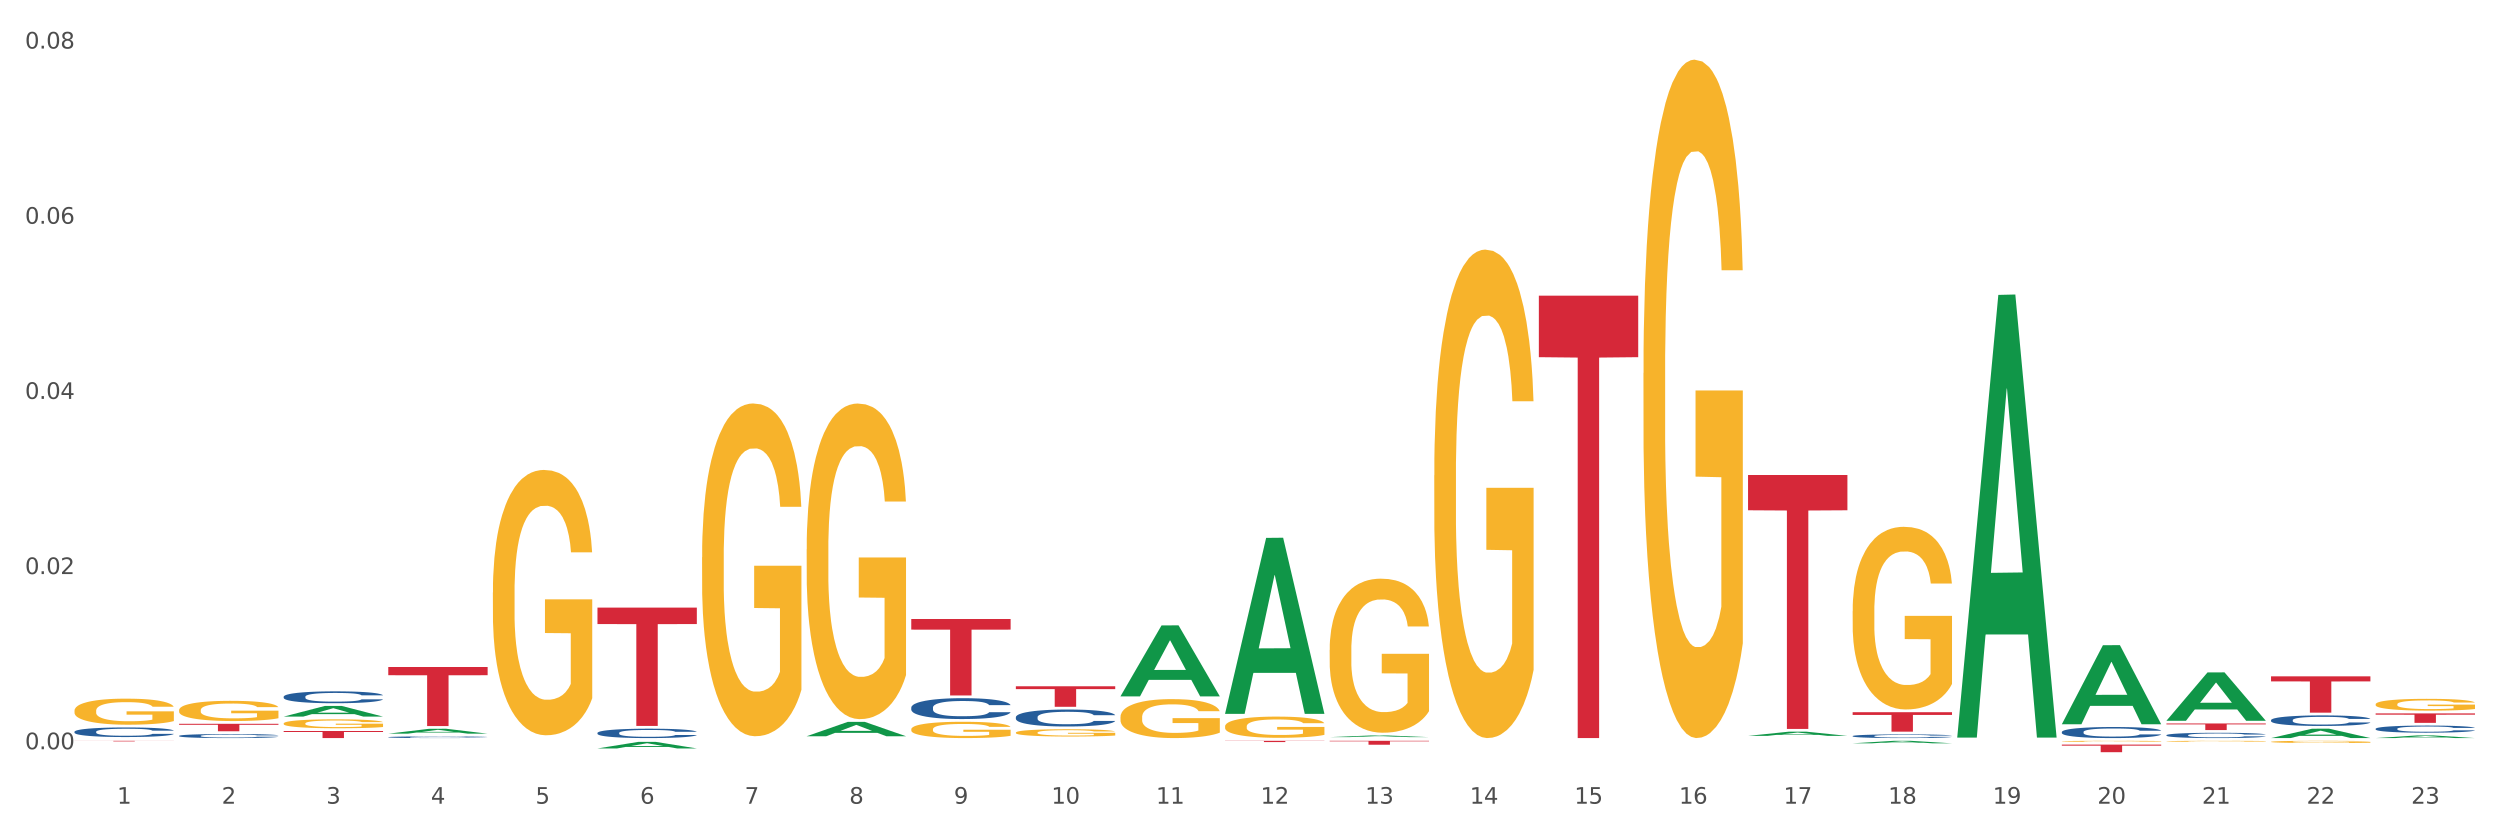 <?xml version="1.0" encoding="utf-8" standalone="no"?>
<!DOCTYPE svg PUBLIC "-//W3C//DTD SVG 1.1//EN"
  "http://www.w3.org/Graphics/SVG/1.1/DTD/svg11.dtd">
<svg xmlns:xlink="http://www.w3.org/1999/xlink" width="1080pt" height="360pt" viewBox="0 0 1080 360" xmlns="http://www.w3.org/2000/svg" version="1.1">
 <rect x="0" y="0" width="1080" height="360" fill="#333333" stroke="none"/>
 <defs>
  <style type="text/css">*{stroke-linejoin: round; stroke-linecap: butt}</style>
 </defs>
 <g id="figure_1">
  <g id="patch_1">
   <path d="M 0 360 
L 1080 360 
L 1080 0 
L 0 0 
z
" style="fill: #ffffff; stroke: #ffffff; stroke-linejoin: miter"/>
  </g>
  <g id="axes_1">
   <g id="matplotlib.axis_1">
    <g id="xtick_1">
     <g id="text_1">
      <!-- 1 -->
      <g style="fill: #4d4d4d" transform="translate(50.584 347.204) scale(0.096 -0.096)">
       <defs>
        <path id="DejaVuSans-31" d="M 794 531 
L 1825 531 
L 1825 4091 
L 703 3866 
L 703 4441 
L 1819 4666 
L 2450 4666 
L 2450 531 
L 3481 531 
L 3481 0 
L 794 0 
L 794 531 
z
" transform="scale(0.016)"/>
       </defs>
       <use xlink:href="#DejaVuSans-31"/>
      </g>
     </g>
    </g>
    <g id="xtick_2">
     <g id="text_2">
      <!-- 2 -->
      <g style="fill: #4d4d4d" transform="translate(95.771 347.204) scale(0.096 -0.096)">
       <defs>
        <path id="DejaVuSans-32" d="M 1228 531 
L 3431 531 
L 3431 0 
L 469 0 
L 469 531 
Q 828 903 1448 1529 
Q 2069 2156 2228 2338 
Q 2531 2678 2651 2914 
Q 2772 3150 2772 3378 
Q 2772 3750 2511 3984 
Q 2250 4219 1831 4219 
Q 1534 4219 1204 4116 
Q 875 4013 500 3803 
L 500 4441 
Q 881 4594 1212 4672 
Q 1544 4750 1819 4750 
Q 2544 4750 2975 4387 
Q 3406 4025 3406 3419 
Q 3406 3131 3298 2873 
Q 3191 2616 2906 2266 
Q 2828 2175 2409 1742 
Q 1991 1309 1228 531 
z
" transform="scale(0.016)"/>
       </defs>
       <use xlink:href="#DejaVuSans-32"/>
      </g>
     </g>
    </g>
    <g id="xtick_3">
     <g id="text_3">
      <!-- 3 -->
      <g style="fill: #4d4d4d" transform="translate(140.957 347.204) scale(0.096 -0.096)">
       <defs>
        <path id="DejaVuSans-33" d="M 2597 2516 
Q 3050 2419 3304 2112 
Q 3559 1806 3559 1356 
Q 3559 666 3084 287 
Q 2609 -91 1734 -91 
Q 1441 -91 1130 -33 
Q 819 25 488 141 
L 488 750 
Q 750 597 1062 519 
Q 1375 441 1716 441 
Q 2309 441 2620 675 
Q 2931 909 2931 1356 
Q 2931 1769 2642 2001 
Q 2353 2234 1838 2234 
L 1294 2234 
L 1294 2753 
L 1863 2753 
Q 2328 2753 2575 2939 
Q 2822 3125 2822 3475 
Q 2822 3834 2567 4026 
Q 2313 4219 1838 4219 
Q 1578 4219 1281 4162 
Q 984 4106 628 3988 
L 628 4550 
Q 988 4650 1302 4700 
Q 1616 4750 1894 4750 
Q 2613 4750 3031 4423 
Q 3450 4097 3450 3541 
Q 3450 3153 3228 2886 
Q 3006 2619 2597 2516 
z
" transform="scale(0.016)"/>
       </defs>
       <use xlink:href="#DejaVuSans-33"/>
      </g>
     </g>
    </g>
    <g id="xtick_4">
     <g id="text_4">
      <!-- 4 -->
      <g style="fill: #4d4d4d" transform="translate(186.143 347.204) scale(0.096 -0.096)">
       <defs>
        <path id="DejaVuSans-34" d="M 2419 4116 
L 825 1625 
L 2419 1625 
L 2419 4116 
z
M 2253 4666 
L 3047 4666 
L 3047 1625 
L 3713 1625 
L 3713 1100 
L 3047 1100 
L 3047 0 
L 2419 0 
L 2419 1100 
L 313 1100 
L 313 1709 
L 2253 4666 
z
" transform="scale(0.016)"/>
       </defs>
       <use xlink:href="#DejaVuSans-34"/>
      </g>
     </g>
    </g>
    <g id="xtick_5">
     <g id="text_5">
      <!-- 5 -->
      <g style="fill: #4d4d4d" transform="translate(231.33 347.204) scale(0.096 -0.096)">
       <defs>
        <path id="DejaVuSans-35" d="M 691 4666 
L 3169 4666 
L 3169 4134 
L 1269 4134 
L 1269 2991 
Q 1406 3038 1543 3061 
Q 1681 3084 1819 3084 
Q 2600 3084 3056 2656 
Q 3513 2228 3513 1497 
Q 3513 744 3044 326 
Q 2575 -91 1722 -91 
Q 1428 -91 1123 -41 
Q 819 9 494 109 
L 494 744 
Q 775 591 1075 516 
Q 1375 441 1709 441 
Q 2250 441 2565 725 
Q 2881 1009 2881 1497 
Q 2881 1984 2565 2268 
Q 2250 2553 1709 2553 
Q 1456 2553 1204 2497 
Q 953 2441 691 2322 
L 691 4666 
z
" transform="scale(0.016)"/>
       </defs>
       <use xlink:href="#DejaVuSans-35"/>
      </g>
     </g>
    </g>
    <g id="xtick_6">
     <g id="text_6">
      <!-- 6 -->
      <g style="fill: #4d4d4d" transform="translate(276.516 347.204) scale(0.096 -0.096)">
       <defs>
        <path id="DejaVuSans-36" d="M 2113 2584 
Q 1688 2584 1439 2293 
Q 1191 2003 1191 1497 
Q 1191 994 1439 701 
Q 1688 409 2113 409 
Q 2538 409 2786 701 
Q 3034 994 3034 1497 
Q 3034 2003 2786 2293 
Q 2538 2584 2113 2584 
z
M 3366 4563 
L 3366 3988 
Q 3128 4100 2886 4159 
Q 2644 4219 2406 4219 
Q 1781 4219 1451 3797 
Q 1122 3375 1075 2522 
Q 1259 2794 1537 2939 
Q 1816 3084 2150 3084 
Q 2853 3084 3261 2657 
Q 3669 2231 3669 1497 
Q 3669 778 3244 343 
Q 2819 -91 2113 -91 
Q 1303 -91 875 529 
Q 447 1150 447 2328 
Q 447 3434 972 4092 
Q 1497 4750 2381 4750 
Q 2619 4750 2861 4703 
Q 3103 4656 3366 4563 
z
" transform="scale(0.016)"/>
       </defs>
       <use xlink:href="#DejaVuSans-36"/>
      </g>
     </g>
    </g>
    <g id="xtick_7">
     <g id="text_7">
      <!-- 7 -->
      <g style="fill: #4d4d4d" transform="translate(321.702 347.204) scale(0.096 -0.096)">
       <defs>
        <path id="DejaVuSans-37" d="M 525 4666 
L 3525 4666 
L 3525 4397 
L 1831 0 
L 1172 0 
L 2766 4134 
L 525 4134 
L 525 4666 
z
" transform="scale(0.016)"/>
       </defs>
       <use xlink:href="#DejaVuSans-37"/>
      </g>
     </g>
    </g>
    <g id="xtick_8">
     <g id="text_8">
      <!-- 8 -->
      <g style="fill: #4d4d4d" transform="translate(366.888 347.204) scale(0.096 -0.096)">
       <defs>
        <path id="DejaVuSans-38" d="M 2034 2216 
Q 1584 2216 1326 1975 
Q 1069 1734 1069 1313 
Q 1069 891 1326 650 
Q 1584 409 2034 409 
Q 2484 409 2743 651 
Q 3003 894 3003 1313 
Q 3003 1734 2745 1975 
Q 2488 2216 2034 2216 
z
M 1403 2484 
Q 997 2584 770 2862 
Q 544 3141 544 3541 
Q 544 4100 942 4425 
Q 1341 4750 2034 4750 
Q 2731 4750 3128 4425 
Q 3525 4100 3525 3541 
Q 3525 3141 3298 2862 
Q 3072 2584 2669 2484 
Q 3125 2378 3379 2068 
Q 3634 1759 3634 1313 
Q 3634 634 3220 271 
Q 2806 -91 2034 -91 
Q 1263 -91 848 271 
Q 434 634 434 1313 
Q 434 1759 690 2068 
Q 947 2378 1403 2484 
z
M 1172 3481 
Q 1172 3119 1398 2916 
Q 1625 2713 2034 2713 
Q 2441 2713 2670 2916 
Q 2900 3119 2900 3481 
Q 2900 3844 2670 4047 
Q 2441 4250 2034 4250 
Q 1625 4250 1398 4047 
Q 1172 3844 1172 3481 
z
" transform="scale(0.016)"/>
       </defs>
       <use xlink:href="#DejaVuSans-38"/>
      </g>
     </g>
    </g>
    <g id="xtick_9">
     <g id="text_9">
      <!-- 9 -->
      <g style="fill: #4d4d4d" transform="translate(412.075 347.204) scale(0.096 -0.096)">
       <defs>
        <path id="DejaVuSans-39" d="M 703 97 
L 703 672 
Q 941 559 1184 500 
Q 1428 441 1663 441 
Q 2288 441 2617 861 
Q 2947 1281 2994 2138 
Q 2813 1869 2534 1725 
Q 2256 1581 1919 1581 
Q 1219 1581 811 2004 
Q 403 2428 403 3163 
Q 403 3881 828 4315 
Q 1253 4750 1959 4750 
Q 2769 4750 3195 4129 
Q 3622 3509 3622 2328 
Q 3622 1225 3098 567 
Q 2575 -91 1691 -91 
Q 1453 -91 1209 -44 
Q 966 3 703 97 
z
M 1959 2075 
Q 2384 2075 2632 2365 
Q 2881 2656 2881 3163 
Q 2881 3666 2632 3958 
Q 2384 4250 1959 4250 
Q 1534 4250 1286 3958 
Q 1038 3666 1038 3163 
Q 1038 2656 1286 2365 
Q 1534 2075 1959 2075 
z
" transform="scale(0.016)"/>
       </defs>
       <use xlink:href="#DejaVuSans-39"/>
      </g>
     </g>
    </g>
    <g id="xtick_10">
     <g id="text_10">
      <!-- 10 -->
      <g style="fill: #4d4d4d" transform="translate(454.207 347.204) scale(0.096 -0.096)">
       <defs>
        <path id="DejaVuSans-30" d="M 2034 4250 
Q 1547 4250 1301 3770 
Q 1056 3291 1056 2328 
Q 1056 1369 1301 889 
Q 1547 409 2034 409 
Q 2525 409 2770 889 
Q 3016 1369 3016 2328 
Q 3016 3291 2770 3770 
Q 2525 4250 2034 4250 
z
M 2034 4750 
Q 2819 4750 3233 4129 
Q 3647 3509 3647 2328 
Q 3647 1150 3233 529 
Q 2819 -91 2034 -91 
Q 1250 -91 836 529 
Q 422 1150 422 2328 
Q 422 3509 836 4129 
Q 1250 4750 2034 4750 
z
" transform="scale(0.016)"/>
       </defs>
       <use xlink:href="#DejaVuSans-31"/>
       <use xlink:href="#DejaVuSans-30" transform="translate(63.623 0)"/>
      </g>
     </g>
    </g>
    <g id="xtick_11">
     <g id="text_11">
      <!-- 11 -->
      <g style="fill: #4d4d4d" transform="translate(499.393 347.204) scale(0.096 -0.096)">
       <use xlink:href="#DejaVuSans-31"/>
       <use xlink:href="#DejaVuSans-31" transform="translate(63.623 0)"/>
      </g>
     </g>
    </g>
    <g id="xtick_12">
     <g id="text_12">
      <!-- 12 -->
      <g style="fill: #4d4d4d" transform="translate(544.58 347.204) scale(0.096 -0.096)">
       <use xlink:href="#DejaVuSans-31"/>
       <use xlink:href="#DejaVuSans-32" transform="translate(63.623 0)"/>
      </g>
     </g>
    </g>
    <g id="xtick_13">
     <g id="text_13">
      <!-- 13 -->
      <g style="fill: #4d4d4d" transform="translate(589.766 347.204) scale(0.096 -0.096)">
       <use xlink:href="#DejaVuSans-31"/>
       <use xlink:href="#DejaVuSans-33" transform="translate(63.623 0)"/>
      </g>
     </g>
    </g>
    <g id="xtick_14">
     <g id="text_14">
      <!-- 14 -->
      <g style="fill: #4d4d4d" transform="translate(634.952 347.204) scale(0.096 -0.096)">
       <use xlink:href="#DejaVuSans-31"/>
       <use xlink:href="#DejaVuSans-34" transform="translate(63.623 0)"/>
      </g>
     </g>
    </g>
    <g id="xtick_15">
     <g id="text_15">
      <!-- 15 -->
      <g style="fill: #4d4d4d" transform="translate(680.138 347.204) scale(0.096 -0.096)">
       <use xlink:href="#DejaVuSans-31"/>
       <use xlink:href="#DejaVuSans-35" transform="translate(63.623 0)"/>
      </g>
     </g>
    </g>
    <g id="xtick_16">
     <g id="text_16">
      <!-- 16 -->
      <g style="fill: #4d4d4d" transform="translate(725.325 347.204) scale(0.096 -0.096)">
       <use xlink:href="#DejaVuSans-31"/>
       <use xlink:href="#DejaVuSans-36" transform="translate(63.623 0)"/>
      </g>
     </g>
    </g>
    <g id="xtick_17">
     <g id="text_17">
      <!-- 17 -->
      <g style="fill: #4d4d4d" transform="translate(770.511 347.204) scale(0.096 -0.096)">
       <use xlink:href="#DejaVuSans-31"/>
       <use xlink:href="#DejaVuSans-37" transform="translate(63.623 0)"/>
      </g>
     </g>
    </g>
    <g id="xtick_18">
     <g id="text_18">
      <!-- 18 -->
      <g style="fill: #4d4d4d" transform="translate(815.697 347.204) scale(0.096 -0.096)">
       <use xlink:href="#DejaVuSans-31"/>
       <use xlink:href="#DejaVuSans-38" transform="translate(63.623 0)"/>
      </g>
     </g>
    </g>
    <g id="xtick_19">
     <g id="text_19">
      <!-- 19 -->
      <g style="fill: #4d4d4d" transform="translate(860.883 347.204) scale(0.096 -0.096)">
       <use xlink:href="#DejaVuSans-31"/>
       <use xlink:href="#DejaVuSans-39" transform="translate(63.623 0)"/>
      </g>
     </g>
    </g>
    <g id="xtick_20">
     <g id="text_20">
      <!-- 20 -->
      <g style="fill: #4d4d4d" transform="translate(906.07 347.204) scale(0.096 -0.096)">
       <use xlink:href="#DejaVuSans-32"/>
       <use xlink:href="#DejaVuSans-30" transform="translate(63.623 0)"/>
      </g>
     </g>
    </g>
    <g id="xtick_21">
     <g id="text_21">
      <!-- 21 -->
      <g style="fill: #4d4d4d" transform="translate(951.256 347.204) scale(0.096 -0.096)">
       <use xlink:href="#DejaVuSans-32"/>
       <use xlink:href="#DejaVuSans-31" transform="translate(63.623 0)"/>
      </g>
     </g>
    </g>
    <g id="xtick_22">
     <g id="text_22">
      <!-- 22 -->
      <g style="fill: #4d4d4d" transform="translate(996.442 347.204) scale(0.096 -0.096)">
       <use xlink:href="#DejaVuSans-32"/>
       <use xlink:href="#DejaVuSans-32" transform="translate(63.623 0)"/>
      </g>
     </g>
    </g>
    <g id="xtick_23">
     <g id="text_23">
      <!-- 23 -->
      <g style="fill: #4d4d4d" transform="translate(1041.629 347.204) scale(0.096 -0.096)">
       <use xlink:href="#DejaVuSans-32"/>
       <use xlink:href="#DejaVuSans-33" transform="translate(63.623 0)"/>
      </g>
     </g>
    </g>
    <g id="xtick_24"/>
    <g id="xtick_25"/>
    <g id="xtick_26"/>
    <g id="xtick_27"/>
    <g id="xtick_28"/>
    <g id="xtick_29"/>
    <g id="xtick_30"/>
    <g id="xtick_31"/>
    <g id="xtick_32"/>
    <g id="xtick_33"/>
    <g id="xtick_34"/>
    <g id="xtick_35"/>
    <g id="xtick_36"/>
    <g id="xtick_37"/>
    <g id="xtick_38"/>
    <g id="xtick_39"/>
    <g id="xtick_40"/>
    <g id="xtick_41"/>
    <g id="xtick_42"/>
    <g id="xtick_43"/>
    <g id="xtick_44"/>
    <g id="xtick_45"/>
   </g>
   <g id="matplotlib.axis_2">
    <g id="ytick_1">
     <g id="text_24">
      <!-- 0.00 -->
      <g style="fill: #4d4d4d" transform="translate(10.8 323.675) scale(0.096 -0.096)">
       <defs>
        <path id="DejaVuSans-2e" d="M 684 794 
L 1344 794 
L 1344 0 
L 684 0 
L 684 794 
z
" transform="scale(0.016)"/>
       </defs>
       <use xlink:href="#DejaVuSans-30"/>
       <use xlink:href="#DejaVuSans-2e" transform="translate(63.623 0)"/>
       <use xlink:href="#DejaVuSans-30" transform="translate(95.41 0)"/>
       <use xlink:href="#DejaVuSans-30" transform="translate(159.033 0)"/>
      </g>
     </g>
    </g>
    <g id="ytick_2">
     <g id="text_25">
      <!-- 0.02 -->
      <g style="fill: #4d4d4d" transform="translate(10.8 248.001) scale(0.096 -0.096)">
       <use xlink:href="#DejaVuSans-30"/>
       <use xlink:href="#DejaVuSans-2e" transform="translate(63.623 0)"/>
       <use xlink:href="#DejaVuSans-30" transform="translate(95.41 0)"/>
       <use xlink:href="#DejaVuSans-32" transform="translate(159.033 0)"/>
      </g>
     </g>
    </g>
    <g id="ytick_3">
     <g id="text_26">
      <!-- 0.04 -->
      <g style="fill: #4d4d4d" transform="translate(10.8 172.326) scale(0.096 -0.096)">
       <use xlink:href="#DejaVuSans-30"/>
       <use xlink:href="#DejaVuSans-2e" transform="translate(63.623 0)"/>
       <use xlink:href="#DejaVuSans-30" transform="translate(95.41 0)"/>
       <use xlink:href="#DejaVuSans-34" transform="translate(159.033 0)"/>
      </g>
     </g>
    </g>
    <g id="ytick_4">
     <g id="text_27">
      <!-- 0.06 -->
      <g style="fill: #4d4d4d" transform="translate(10.8 96.652) scale(0.096 -0.096)">
       <use xlink:href="#DejaVuSans-30"/>
       <use xlink:href="#DejaVuSans-2e" transform="translate(63.623 0)"/>
       <use xlink:href="#DejaVuSans-30" transform="translate(95.41 0)"/>
       <use xlink:href="#DejaVuSans-36" transform="translate(159.033 0)"/>
      </g>
     </g>
    </g>
    <g id="ytick_5">
     <g id="text_28">
      <!-- 0.08 -->
      <g style="fill: #4d4d4d" transform="translate(10.8 20.978) scale(0.096 -0.096)">
       <use xlink:href="#DejaVuSans-30"/>
       <use xlink:href="#DejaVuSans-2e" transform="translate(63.623 0)"/>
       <use xlink:href="#DejaVuSans-30" transform="translate(95.41 0)"/>
       <use xlink:href="#DejaVuSans-38" transform="translate(159.033 0)"/>
      </g>
     </g>
    </g>
    <g id="ytick_6"/>
    <g id="ytick_7"/>
    <g id="ytick_8"/>
    <g id="ytick_9"/>
   </g>
   <g id="PolyCollection_1">
    <path d="M 122.548 309.566 
L 122.592 309.562 
L 140.294 304.976 
L 147.64 304.972 
L 165.475 309.575 
L 156.978 309.575 
L 153.127 308.503 
L 134.85 308.503 
L 134.718 308.52 
L 131 309.575 
L 122.548 309.575 
L 122.548 309.566 
L 137.152 307.863 
L 150.826 307.859 
L 144.055 305.953 
L 143.967 305.944 
L 143.878 305.957 
L 137.107 307.859 
L 137.152 307.863 
L 122.548 309.566 
z
" clip-path="url(#pbc1fbb18d7)" style="fill: #109648"/>
    <path d="M 167.734 316.947 
L 167.778 316.945 
L 185.48 314.829 
L 192.826 314.827 
L 210.661 316.951 
L 202.164 316.951 
L 198.314 316.456 
L 180.037 316.456 
L 179.904 316.464 
L 176.186 316.951 
L 167.734 316.951 
L 167.734 316.947 
L 182.338 316.161 
L 196.013 316.159 
L 189.242 315.28 
L 189.153 315.276 
L 189.065 315.282 
L 182.294 316.159 
L 182.338 316.161 
L 167.734 316.947 
z
" clip-path="url(#pbc1fbb18d7)" style="fill: #109648"/>
    <path d="M 258.106 323.325 
L 258.151 323.323 
L 275.852 320.476 
L 283.199 320.473 
L 301.033 323.331 
L 292.536 323.331 
L 288.686 322.665 
L 270.409 322.665 
L 270.276 322.676 
L 266.559 323.331 
L 258.106 323.331 
L 258.106 323.325 
L 272.71 322.268 
L 286.385 322.266 
L 279.614 321.082 
L 279.526 321.077 
L 279.437 321.085 
L 272.666 322.266 
L 272.71 322.268 
L 258.106 323.325 
z
" clip-path="url(#pbc1fbb18d7)" style="fill: #109648"/>
    <path d="M 348.479 318.045 
L 348.523 318.04 
L 366.225 311.853 
L 373.571 311.847 
L 391.406 318.057 
L 382.909 318.057 
L 379.059 316.611 
L 360.782 316.611 
L 360.649 316.634 
L 356.932 318.057 
L 348.479 318.057 
L 348.479 318.045 
L 363.083 315.748 
L 376.758 315.742 
L 369.987 313.171 
L 369.898 313.159 
L 369.81 313.177 
L 363.039 315.742 
L 363.083 315.748 
L 348.479 318.045 
z
" clip-path="url(#pbc1fbb18d7)" style="fill: #109648"/>
    <path d="M 755.155 317.897 
L 755.2 317.895 
L 772.901 316.071 
L 780.248 316.069 
L 798.082 317.9 
L 789.585 317.9 
L 785.735 317.474 
L 767.458 317.474 
L 767.325 317.481 
L 763.608 317.9 
L 755.155 317.9 
L 755.155 317.897 
L 769.759 317.219 
L 783.434 317.218 
L 776.663 316.459 
L 776.575 316.456 
L 776.486 316.461 
L 769.715 317.218 
L 769.759 317.219 
L 755.155 317.897 
z
" clip-path="url(#pbc1fbb18d7)" style="fill: #109648"/>
    <path d="M 574.41 318.443 
L 574.455 318.443 
L 592.156 317.72 
L 599.503 317.719 
L 617.337 318.445 
L 608.84 318.445 
L 604.99 318.276 
L 586.713 318.276 
L 586.58 318.278 
L 582.863 318.445 
L 574.41 318.445 
L 574.41 318.443 
L 589.014 318.175 
L 602.689 318.174 
L 595.918 317.874 
L 595.83 317.873 
L 595.741 317.875 
L 588.97 318.174 
L 589.014 318.175 
L 574.41 318.443 
z
" clip-path="url(#pbc1fbb18d7)" style="fill: #109648"/>
    <path d="M 529.224 308.254 
L 529.268 308.183 
L 546.97 232.367 
L 554.316 232.296 
L 572.151 308.397 
L 563.654 308.397 
L 559.804 290.676 
L 541.527 290.676 
L 541.394 290.962 
L 537.677 308.397 
L 529.224 308.397 
L 529.224 308.254 
L 543.828 280.1 
L 557.503 280.029 
L 550.732 248.516 
L 550.643 248.373 
L 550.555 248.588 
L 543.784 280.029 
L 543.828 280.1 
L 529.224 308.254 
z
" clip-path="url(#pbc1fbb18d7)" style="fill: #109648"/>
    <path d="M 484.038 300.786 
L 484.082 300.757 
L 501.784 270.176 
L 509.13 270.147 
L 526.965 300.843 
L 518.468 300.843 
L 514.618 293.695 
L 496.341 293.695 
L 496.208 293.811 
L 492.49 300.843 
L 484.038 300.843 
L 484.038 300.786 
L 498.642 289.429 
L 512.316 289.401 
L 505.545 276.69 
L 505.457 276.632 
L 505.368 276.719 
L 498.598 289.401 
L 498.642 289.429 
L 484.038 300.786 
z
" clip-path="url(#pbc1fbb18d7)" style="fill: #109648"/>
    <path d="M 935.9 311.333 
L 935.945 311.314 
L 953.647 290.479 
L 960.993 290.46 
L 978.827 311.373 
L 970.331 311.373 
L 966.48 306.503 
L 948.203 306.503 
L 948.071 306.581 
L 944.353 311.373 
L 935.9 311.373 
L 935.9 311.333 
L 950.505 303.597 
L 964.179 303.577 
L 957.408 294.917 
L 957.32 294.878 
L 957.231 294.937 
L 950.46 303.577 
L 950.505 303.597 
L 935.9 311.333 
z
" clip-path="url(#pbc1fbb18d7)" style="fill: #109648"/>
    <path d="M 890.714 312.822 
L 890.758 312.79 
L 908.46 278.729 
L 915.807 278.697 
L 933.641 312.887 
L 925.144 312.887 
L 921.294 304.925 
L 903.017 304.925 
L 902.884 305.053 
L 899.167 312.887 
L 890.714 312.887 
L 890.714 312.822 
L 905.318 300.174 
L 918.993 300.142 
L 912.222 285.984 
L 912.133 285.92 
L 912.045 286.016 
L 905.274 300.142 
L 905.318 300.174 
L 890.714 312.822 
z
" clip-path="url(#pbc1fbb18d7)" style="fill: #109648"/>
    <path d="M 845.528 318.294 
L 845.572 318.114 
L 863.274 127.4 
L 870.62 127.22 
L 888.455 318.653 
L 879.958 318.653 
L 876.108 274.075 
L 857.831 274.075 
L 857.698 274.794 
L 853.981 318.653 
L 845.528 318.653 
L 845.528 318.294 
L 860.132 247.472 
L 873.807 247.293 
L 867.036 168.023 
L 866.947 167.663 
L 866.859 168.203 
L 860.088 247.293 
L 860.132 247.472 
L 845.528 318.294 
z
" clip-path="url(#pbc1fbb18d7)" style="fill: #109648"/>
    <path d="M 800.342 321.11 
L 800.386 321.109 
L 818.088 320.029 
L 825.434 320.028 
L 843.269 321.112 
L 834.772 321.112 
L 830.922 320.86 
L 812.644 320.86 
L 812.512 320.864 
L 808.794 321.112 
L 800.342 321.112 
L 800.342 321.11 
L 814.946 320.709 
L 828.62 320.708 
L 821.849 320.259 
L 821.761 320.257 
L 821.672 320.26 
L 814.901 320.708 
L 814.946 320.709 
L 800.342 321.11 
z
" clip-path="url(#pbc1fbb18d7)" style="fill: #109648"/>
    <path d="M 303.293 240.726 
L 303.343 240.595 
L 303.343 235.868 
L 303.445 231.798 
L 303.952 221.952 
L 304.712 213.812 
L 305.269 209.479 
L 305.827 205.934 
L 306.486 202.389 
L 307.296 198.713 
L 308.766 193.33 
L 309.678 190.573 
L 310.793 187.685 
L 312.821 183.483 
L 314.29 181.12 
L 315.811 179.151 
L 318.294 176.788 
L 319.916 175.737 
L 321.639 174.95 
L 323.717 174.424 
L 325.288 174.293 
L 328.735 174.687 
L 331.674 175.869 
L 333.093 176.788 
L 334.918 178.363 
L 335.881 179.413 
L 337.452 181.514 
L 339.074 184.271 
L 340.189 186.634 
L 341.861 191.098 
L 343.128 195.562 
L 344.294 201.076 
L 344.902 204.884 
L 345.358 208.429 
L 345.763 212.499 
L 346.169 218.932 
L 337.046 218.932 
L 336.692 214.337 
L 336.134 210.004 
L 335.323 205.803 
L 334.614 203.177 
L 333.397 199.895 
L 332.282 197.794 
L 331.117 196.219 
L 329.698 194.906 
L 328.583 194.249 
L 327.011 193.724 
L 323.92 193.855 
L 321.842 194.906 
L 320.423 196.219 
L 319.511 197.4 
L 318.7 198.713 
L 317.787 200.551 
L 316.723 203.308 
L 315.963 205.803 
L 315.203 208.954 
L 314.595 212.105 
L 314.037 215.781 
L 313.581 219.72 
L 313.226 223.79 
L 312.922 228.779 
L 312.669 237.05 
L 312.669 255.037 
L 312.77 259.107 
L 313.023 264.49 
L 313.328 268.56 
L 313.834 273.417 
L 314.29 276.7 
L 315.152 281.426 
L 316.115 285.365 
L 316.875 287.859 
L 317.635 289.96 
L 318.953 292.848 
L 320.423 295.212 
L 321.69 296.656 
L 323.413 297.969 
L 324.579 298.494 
L 325.592 298.756 
L 328.076 298.756 
L 329.85 298.363 
L 331.826 297.444 
L 333.347 296.262 
L 334.614 294.818 
L 336.033 292.455 
L 336.945 290.223 
L 336.945 262.783 
L 325.795 262.652 
L 325.795 244.402 
L 346.22 244.402 
L 346.22 297.969 
L 345.358 300.726 
L 344.395 303.22 
L 343.381 305.452 
L 341.861 308.209 
L 340.037 310.835 
L 338.415 312.673 
L 336.692 314.249 
L 334.664 315.693 
L 332.029 317.006 
L 330.407 317.531 
L 328.38 317.925 
L 325.998 318.056 
L 323.92 317.794 
L 321.893 317.137 
L 319.764 315.956 
L 317.686 314.249 
L 316.115 312.542 
L 314.544 310.441 
L 312.871 307.684 
L 311.554 305.058 
L 310.54 302.695 
L 309.425 299.676 
L 308.209 295.737 
L 307.296 292.192 
L 306.486 288.516 
L 305.624 283.789 
L 305.016 279.719 
L 304.408 274.599 
L 304.053 270.792 
L 303.647 264.884 
L 303.343 256.612 
L 303.293 240.726 
z
" clip-path="url(#pbc1fbb18d7)" style="fill: #f7b32b"/>
    <path d="M 348.479 237.327 
L 348.53 237.203 
L 348.53 232.72 
L 348.631 228.86 
L 349.138 219.521 
L 349.898 211.801 
L 350.455 207.691 
L 351.013 204.329 
L 351.672 200.967 
L 352.483 197.481 
L 353.952 192.375 
L 354.865 189.76 
L 355.98 187.021 
L 358.007 183.036 
L 359.477 180.795 
L 360.997 178.927 
L 363.481 176.686 
L 365.102 175.69 
L 366.826 174.942 
L 368.903 174.444 
L 370.475 174.32 
L 373.921 174.693 
L 376.86 175.814 
L 378.279 176.686 
L 380.104 178.18 
L 381.067 179.176 
L 382.638 181.169 
L 384.26 183.783 
L 385.375 186.025 
L 387.047 190.259 
L 388.314 194.492 
L 389.48 199.722 
L 390.088 203.333 
L 390.544 206.695 
L 390.95 210.555 
L 391.355 216.657 
L 382.233 216.657 
L 381.878 212.299 
L 381.32 208.19 
L 380.509 204.205 
L 379.8 201.714 
L 378.584 198.601 
L 377.469 196.609 
L 376.303 195.115 
L 374.884 193.87 
L 373.769 193.247 
L 372.198 192.749 
L 369.106 192.873 
L 367.028 193.87 
L 365.609 195.115 
L 364.697 196.236 
L 363.886 197.481 
L 362.974 199.224 
L 361.909 201.839 
L 361.149 204.205 
L 360.389 207.193 
L 359.781 210.182 
L 359.223 213.668 
L 358.767 217.404 
L 358.412 221.264 
L 358.108 225.996 
L 357.855 233.841 
L 357.855 250.9 
L 357.956 254.76 
L 358.21 259.866 
L 358.514 263.726 
L 359.021 268.333 
L 359.477 271.446 
L 360.338 275.929 
L 361.301 279.665 
L 362.061 282.03 
L 362.822 284.023 
L 364.139 286.762 
L 365.609 289.004 
L 366.876 290.373 
L 368.599 291.619 
L 369.765 292.117 
L 370.779 292.366 
L 373.262 292.366 
L 375.036 291.992 
L 377.012 291.12 
L 378.533 290 
L 379.8 288.63 
L 381.219 286.389 
L 382.131 284.272 
L 382.131 258.247 
L 370.981 258.122 
L 370.981 240.814 
L 391.406 240.814 
L 391.406 291.619 
L 390.544 294.234 
L 389.581 296.599 
L 388.568 298.716 
L 387.047 301.331 
L 385.223 303.822 
L 383.601 305.565 
L 381.878 307.059 
L 379.851 308.429 
L 377.215 309.674 
L 375.593 310.172 
L 373.566 310.546 
L 371.184 310.67 
L 369.106 310.421 
L 367.079 309.799 
L 364.95 308.678 
L 362.872 307.059 
L 361.301 305.44 
L 359.73 303.448 
L 358.058 300.833 
L 356.74 298.343 
L 355.726 296.101 
L 354.611 293.237 
L 353.395 289.502 
L 352.483 286.14 
L 351.672 282.653 
L 350.81 278.17 
L 350.202 274.31 
L 349.594 269.454 
L 349.239 265.843 
L 348.834 260.239 
L 348.53 252.394 
L 348.479 237.327 
z
" clip-path="url(#pbc1fbb18d7)" style="fill: #f7b32b"/>
    <path d="M 981.087 320.466 
L 981.137 320.466 
L 981.137 320.434 
L 981.239 320.407 
L 981.746 320.342 
L 982.506 320.289 
L 983.063 320.26 
L 983.621 320.237 
L 984.28 320.213 
L 985.091 320.189 
L 986.56 320.153 
L 987.473 320.135 
L 988.588 320.116 
L 990.615 320.088 
L 992.085 320.073 
L 993.605 320.06 
L 996.088 320.044 
L 997.71 320.037 
L 999.433 320.032 
L 1001.511 320.028 
L 1003.082 320.028 
L 1006.529 320.03 
L 1009.468 320.038 
L 1010.887 320.044 
L 1012.712 320.055 
L 1013.675 320.061 
L 1015.246 320.075 
L 1016.868 320.094 
L 1017.983 320.109 
L 1019.655 320.139 
L 1020.922 320.168 
L 1022.088 320.205 
L 1022.696 320.23 
L 1023.152 320.253 
L 1023.558 320.28 
L 1023.963 320.322 
L 1014.84 320.322 
L 1014.486 320.292 
L 1013.928 320.263 
L 1013.117 320.236 
L 1012.408 320.218 
L 1011.191 320.197 
L 1010.076 320.183 
L 1008.911 320.172 
L 1007.492 320.164 
L 1006.377 320.159 
L 1004.806 320.156 
L 1001.714 320.157 
L 999.636 320.164 
L 998.217 320.172 
L 997.305 320.18 
L 996.494 320.189 
L 995.582 320.201 
L 994.517 320.219 
L 993.757 320.236 
L 992.997 320.257 
L 992.389 320.277 
L 991.831 320.302 
L 991.375 320.328 
L 991.02 320.355 
L 990.716 320.387 
L 990.463 320.442 
L 990.463 320.561 
L 990.564 320.588 
L 990.818 320.623 
L 991.122 320.65 
L 991.628 320.682 
L 992.085 320.704 
L 992.946 320.735 
L 993.909 320.761 
L 994.669 320.778 
L 995.43 320.792 
L 996.747 320.811 
L 998.217 320.826 
L 999.484 320.836 
L 1001.207 320.844 
L 1002.373 320.848 
L 1003.386 320.85 
L 1005.87 320.85 
L 1007.644 320.847 
L 1009.62 320.841 
L 1011.141 320.833 
L 1012.408 320.824 
L 1013.827 320.808 
L 1014.739 320.793 
L 1014.739 320.612 
L 1003.589 320.611 
L 1003.589 320.491 
L 1024.014 320.491 
L 1024.014 320.844 
L 1023.152 320.863 
L 1022.189 320.879 
L 1021.176 320.894 
L 1019.655 320.912 
L 1017.831 320.929 
L 1016.209 320.942 
L 1014.486 320.952 
L 1012.458 320.962 
L 1009.823 320.97 
L 1008.201 320.974 
L 1006.174 320.976 
L 1003.792 320.977 
L 1001.714 320.975 
L 999.687 320.971 
L 997.558 320.963 
L 995.48 320.952 
L 993.909 320.941 
L 992.338 320.927 
L 990.666 320.909 
L 989.348 320.891 
L 988.334 320.876 
L 987.219 320.856 
L 986.003 320.83 
L 985.091 320.806 
L 984.28 320.782 
L 983.418 320.751 
L 982.81 320.724 
L 982.202 320.69 
L 981.847 320.665 
L 981.442 320.626 
L 981.137 320.571 
L 981.087 320.466 
z
" clip-path="url(#pbc1fbb18d7)" style="fill: #f7b32b"/>
    <path d="M 1026.273 304.255 
L 1026.324 304.251 
L 1026.324 304.083 
L 1026.425 303.938 
L 1026.932 303.588 
L 1027.692 303.299 
L 1028.25 303.145 
L 1028.807 303.019 
L 1029.466 302.893 
L 1030.277 302.763 
L 1031.747 302.572 
L 1032.659 302.474 
L 1033.774 302.371 
L 1035.801 302.222 
L 1037.271 302.138 
L 1038.791 302.068 
L 1041.275 301.984 
L 1042.896 301.947 
L 1044.62 301.919 
L 1046.698 301.9 
L 1048.269 301.895 
L 1051.715 301.909 
L 1054.655 301.951 
L 1056.074 301.984 
L 1057.898 302.04 
L 1058.861 302.077 
L 1060.432 302.152 
L 1062.054 302.25 
L 1063.169 302.334 
L 1064.841 302.492 
L 1066.108 302.651 
L 1067.274 302.847 
L 1067.882 302.982 
L 1068.338 303.108 
L 1068.744 303.253 
L 1069.149 303.481 
L 1060.027 303.481 
L 1059.672 303.318 
L 1059.114 303.164 
L 1058.304 303.015 
L 1057.594 302.921 
L 1056.378 302.805 
L 1055.263 302.73 
L 1054.097 302.674 
L 1052.678 302.628 
L 1051.563 302.604 
L 1049.992 302.586 
L 1046.9 302.59 
L 1044.822 302.628 
L 1043.403 302.674 
L 1042.491 302.716 
L 1041.68 302.763 
L 1040.768 302.828 
L 1039.704 302.926 
L 1038.943 303.015 
L 1038.183 303.127 
L 1037.575 303.239 
L 1037.017 303.369 
L 1036.561 303.509 
L 1036.207 303.654 
L 1035.902 303.831 
L 1035.649 304.125 
L 1035.649 304.764 
L 1035.75 304.908 
L 1036.004 305.099 
L 1036.308 305.244 
L 1036.815 305.417 
L 1037.271 305.533 
L 1038.132 305.701 
L 1039.095 305.841 
L 1039.856 305.93 
L 1040.616 306.004 
L 1041.934 306.107 
L 1043.403 306.191 
L 1044.67 306.242 
L 1046.393 306.289 
L 1047.559 306.307 
L 1048.573 306.317 
L 1051.056 306.317 
L 1052.83 306.303 
L 1054.807 306.27 
L 1056.327 306.228 
L 1057.594 306.177 
L 1059.013 306.093 
L 1059.925 306.014 
L 1059.925 305.039 
L 1048.775 305.034 
L 1048.775 304.386 
L 1069.2 304.386 
L 1069.2 306.289 
L 1068.338 306.387 
L 1067.375 306.475 
L 1066.362 306.555 
L 1064.841 306.653 
L 1063.017 306.746 
L 1061.395 306.811 
L 1059.672 306.867 
L 1057.645 306.918 
L 1055.009 306.965 
L 1053.387 306.984 
L 1051.36 306.998 
L 1048.978 307.002 
L 1046.9 306.993 
L 1044.873 306.97 
L 1042.744 306.928 
L 1040.666 306.867 
L 1039.095 306.806 
L 1037.524 306.732 
L 1035.852 306.634 
L 1034.534 306.541 
L 1033.52 306.457 
L 1032.405 306.349 
L 1031.189 306.209 
L 1030.277 306.084 
L 1029.466 305.953 
L 1028.604 305.785 
L 1027.996 305.64 
L 1027.388 305.459 
L 1027.033 305.323 
L 1026.628 305.113 
L 1026.324 304.82 
L 1026.273 304.255 
z
" clip-path="url(#pbc1fbb18d7)" style="fill: #f7b32b"/>
    <path d="M 484.038 309.798 
L 484.088 309.782 
L 484.088 309.229 
L 484.19 308.752 
L 484.697 307.6 
L 485.457 306.647 
L 486.014 306.14 
L 486.572 305.725 
L 487.231 305.31 
L 488.042 304.879 
L 489.511 304.249 
L 490.424 303.926 
L 491.539 303.588 
L 493.566 303.096 
L 495.036 302.82 
L 496.556 302.589 
L 499.039 302.312 
L 500.661 302.19 
L 502.384 302.097 
L 504.462 302.036 
L 506.033 302.02 
L 509.48 302.067 
L 512.419 302.205 
L 513.838 302.312 
L 515.663 302.497 
L 516.626 302.62 
L 518.197 302.866 
L 519.819 303.189 
L 520.934 303.465 
L 522.606 303.988 
L 523.873 304.51 
L 525.039 305.156 
L 525.647 305.602 
L 526.103 306.017 
L 526.509 306.493 
L 526.914 307.246 
L 517.791 307.246 
L 517.437 306.708 
L 516.879 306.201 
L 516.068 305.709 
L 515.359 305.402 
L 514.142 305.018 
L 513.027 304.772 
L 511.862 304.587 
L 510.443 304.434 
L 509.328 304.357 
L 507.757 304.295 
L 504.665 304.311 
L 502.587 304.434 
L 501.168 304.587 
L 500.256 304.726 
L 499.445 304.879 
L 498.533 305.094 
L 497.468 305.417 
L 496.708 305.709 
L 495.948 306.078 
L 495.34 306.447 
L 494.782 306.877 
L 494.326 307.338 
L 493.971 307.815 
L 493.667 308.399 
L 493.414 309.367 
L 493.414 311.473 
L 493.515 311.949 
L 493.769 312.58 
L 494.073 313.056 
L 494.579 313.625 
L 495.036 314.009 
L 495.897 314.562 
L 496.86 315.023 
L 497.62 315.315 
L 498.381 315.561 
L 499.698 315.9 
L 501.168 316.176 
L 502.435 316.345 
L 504.158 316.499 
L 505.324 316.56 
L 506.337 316.591 
L 508.821 316.591 
L 510.595 316.545 
L 512.571 316.437 
L 514.092 316.299 
L 515.359 316.13 
L 516.778 315.853 
L 517.69 315.592 
L 517.69 312.38 
L 506.54 312.364 
L 506.54 310.228 
L 526.965 310.228 
L 526.965 316.499 
L 526.103 316.822 
L 525.14 317.114 
L 524.127 317.375 
L 522.606 317.698 
L 520.782 318.005 
L 519.16 318.22 
L 517.437 318.405 
L 515.409 318.574 
L 512.774 318.728 
L 511.152 318.789 
L 509.125 318.835 
L 506.743 318.851 
L 504.665 318.82 
L 502.638 318.743 
L 500.509 318.605 
L 498.431 318.405 
L 496.86 318.205 
L 495.289 317.959 
L 493.616 317.636 
L 492.299 317.329 
L 491.285 317.052 
L 490.17 316.699 
L 488.954 316.238 
L 488.042 315.823 
L 487.231 315.392 
L 486.369 314.839 
L 485.761 314.363 
L 485.153 313.763 
L 484.798 313.317 
L 484.393 312.626 
L 484.088 311.657 
L 484.038 309.798 
z
" clip-path="url(#pbc1fbb18d7)" style="fill: #f7b32b"/>
    <path d="M 529.224 313.807 
L 529.275 313.799 
L 529.275 313.498 
L 529.376 313.239 
L 529.883 312.611 
L 530.643 312.092 
L 531.201 311.816 
L 531.758 311.59 
L 532.417 311.364 
L 533.228 311.13 
L 534.698 310.787 
L 535.61 310.611 
L 536.725 310.427 
L 538.752 310.16 
L 540.222 310.009 
L 541.742 309.884 
L 544.226 309.733 
L 545.847 309.666 
L 547.571 309.616 
L 549.649 309.582 
L 551.22 309.574 
L 554.666 309.599 
L 557.605 309.674 
L 559.025 309.733 
L 560.849 309.833 
L 561.812 309.9 
L 563.383 310.034 
L 565.005 310.21 
L 566.12 310.36 
L 567.792 310.645 
L 569.059 310.929 
L 570.225 311.281 
L 570.833 311.523 
L 571.289 311.749 
L 571.695 312.009 
L 572.1 312.419 
L 562.978 312.419 
L 562.623 312.126 
L 562.065 311.85 
L 561.255 311.582 
L 560.545 311.415 
L 559.329 311.205 
L 558.214 311.072 
L 557.048 310.971 
L 555.629 310.888 
L 554.514 310.846 
L 552.943 310.812 
L 549.851 310.821 
L 547.773 310.888 
L 546.354 310.971 
L 545.442 311.047 
L 544.631 311.13 
L 543.719 311.247 
L 542.655 311.423 
L 541.894 311.582 
L 541.134 311.783 
L 540.526 311.984 
L 539.968 312.218 
L 539.512 312.469 
L 539.158 312.728 
L 538.853 313.046 
L 538.6 313.573 
L 538.6 314.719 
L 538.701 314.979 
L 538.955 315.322 
L 539.259 315.581 
L 539.766 315.891 
L 540.222 316.1 
L 541.083 316.401 
L 542.046 316.652 
L 542.807 316.811 
L 543.567 316.945 
L 544.885 317.129 
L 546.354 317.28 
L 547.621 317.372 
L 549.344 317.455 
L 550.51 317.489 
L 551.524 317.505 
L 554.007 317.505 
L 555.781 317.48 
L 557.758 317.422 
L 559.278 317.346 
L 560.545 317.254 
L 561.964 317.104 
L 562.876 316.962 
L 562.876 315.213 
L 551.726 315.205 
L 551.726 314.042 
L 572.151 314.042 
L 572.151 317.455 
L 571.289 317.631 
L 570.326 317.79 
L 569.313 317.932 
L 567.792 318.108 
L 565.968 318.275 
L 564.346 318.392 
L 562.623 318.493 
L 560.596 318.585 
L 557.96 318.668 
L 556.338 318.702 
L 554.311 318.727 
L 551.929 318.735 
L 549.851 318.719 
L 547.824 318.677 
L 545.695 318.601 
L 543.617 318.493 
L 542.046 318.384 
L 540.475 318.25 
L 538.803 318.074 
L 537.485 317.907 
L 536.471 317.756 
L 535.356 317.564 
L 534.14 317.313 
L 533.228 317.087 
L 532.417 316.853 
L 531.555 316.552 
L 530.947 316.292 
L 530.339 315.966 
L 529.984 315.723 
L 529.579 315.347 
L 529.275 314.82 
L 529.224 313.807 
z
" clip-path="url(#pbc1fbb18d7)" style="fill: #f7b32b"/>
    <path d="M 574.41 280.738 
L 574.461 280.677 
L 574.461 278.489 
L 574.562 276.605 
L 575.069 272.045 
L 575.829 268.277 
L 576.387 266.271 
L 576.944 264.629 
L 577.603 262.988 
L 578.414 261.286 
L 579.884 258.794 
L 580.796 257.517 
L 581.911 256.18 
L 583.938 254.235 
L 585.408 253.14 
L 586.929 252.229 
L 589.412 251.134 
L 591.034 250.648 
L 592.757 250.283 
L 594.835 250.04 
L 596.406 249.979 
L 599.852 250.162 
L 602.792 250.709 
L 604.211 251.134 
L 606.035 251.864 
L 606.998 252.35 
L 608.569 253.323 
L 610.191 254.599 
L 611.306 255.694 
L 612.979 257.76 
L 614.246 259.827 
L 615.411 262.38 
L 616.02 264.143 
L 616.476 265.784 
L 616.881 267.669 
L 617.287 270.647 
L 608.164 270.647 
L 607.809 268.52 
L 607.252 266.514 
L 606.441 264.569 
L 605.731 263.353 
L 604.515 261.833 
L 603.4 260.861 
L 602.234 260.131 
L 600.815 259.523 
L 599.7 259.219 
L 598.129 258.976 
L 595.038 259.037 
L 592.96 259.523 
L 591.541 260.131 
L 590.628 260.678 
L 589.817 261.286 
L 588.905 262.137 
L 587.841 263.414 
L 587.081 264.569 
L 586.32 266.027 
L 585.712 267.486 
L 585.155 269.188 
L 584.699 271.012 
L 584.344 272.897 
L 584.04 275.206 
L 583.786 279.036 
L 583.786 287.364 
L 583.888 289.248 
L 584.141 291.741 
L 584.445 293.625 
L 584.952 295.874 
L 585.408 297.394 
L 586.27 299.582 
L 587.233 301.406 
L 587.993 302.561 
L 588.753 303.534 
L 590.071 304.871 
L 591.541 305.965 
L 592.808 306.634 
L 594.531 307.242 
L 595.696 307.485 
L 596.71 307.606 
L 599.193 307.606 
L 600.967 307.424 
L 602.944 306.999 
L 604.464 306.451 
L 605.731 305.783 
L 607.15 304.689 
L 608.063 303.655 
L 608.063 290.951 
L 596.913 290.89 
L 596.913 282.44 
L 617.337 282.44 
L 617.337 307.242 
L 616.476 308.518 
L 615.513 309.673 
L 614.499 310.707 
L 612.979 311.983 
L 611.154 313.199 
L 609.532 314.05 
L 607.809 314.779 
L 605.782 315.448 
L 603.147 316.056 
L 601.525 316.299 
L 599.497 316.481 
L 597.115 316.542 
L 595.038 316.421 
L 593.01 316.117 
L 590.882 315.57 
L 588.804 314.779 
L 587.233 313.989 
L 585.662 313.017 
L 583.989 311.74 
L 582.671 310.524 
L 581.658 309.43 
L 580.543 308.032 
L 579.326 306.208 
L 578.414 304.567 
L 577.603 302.865 
L 576.742 300.677 
L 576.133 298.792 
L 575.525 296.421 
L 575.171 294.659 
L 574.765 291.923 
L 574.461 288.093 
L 574.41 280.738 
z
" clip-path="url(#pbc1fbb18d7)" style="fill: #f7b32b"/>
    <path d="M 619.597 205.338 
L 619.647 205.145 
L 619.647 198.208 
L 619.749 192.233 
L 620.255 177.779 
L 621.016 165.831 
L 621.573 159.471 
L 622.131 154.267 
L 622.789 149.064 
L 623.6 143.668 
L 625.07 135.766 
L 625.982 131.719 
L 627.097 127.479 
L 629.125 121.312 
L 630.594 117.843 
L 632.115 114.952 
L 634.598 111.483 
L 636.22 109.942 
L 637.943 108.785 
L 640.021 108.014 
L 641.592 107.822 
L 645.039 108.4 
L 647.978 110.134 
L 649.397 111.483 
L 651.222 113.796 
L 652.185 115.338 
L 653.756 118.421 
L 655.377 122.468 
L 656.492 125.937 
L 658.165 132.49 
L 659.432 139.042 
L 660.598 147.137 
L 661.206 152.726 
L 661.662 157.929 
L 662.067 163.903 
L 662.473 173.347 
L 653.35 173.347 
L 652.995 166.601 
L 652.438 160.242 
L 651.627 154.075 
L 650.918 150.22 
L 649.701 145.402 
L 648.586 142.319 
L 647.421 140.006 
L 646.001 138.079 
L 644.886 137.115 
L 643.315 136.344 
L 640.224 136.537 
L 638.146 138.079 
L 636.727 140.006 
L 635.815 141.74 
L 635.004 143.668 
L 634.091 146.366 
L 633.027 150.413 
L 632.267 154.075 
L 631.507 158.7 
L 630.898 163.325 
L 630.341 168.721 
L 629.885 174.503 
L 629.53 180.477 
L 629.226 187.801 
L 628.973 199.942 
L 628.973 226.345 
L 629.074 232.319 
L 629.327 240.221 
L 629.631 246.195 
L 630.138 253.326 
L 630.594 258.144 
L 631.456 265.082 
L 632.419 270.863 
L 633.179 274.525 
L 633.939 277.608 
L 635.257 281.848 
L 636.727 285.317 
L 637.994 287.437 
L 639.717 289.364 
L 640.883 290.135 
L 641.896 290.521 
L 644.38 290.521 
L 646.154 289.942 
L 648.13 288.593 
L 649.651 286.859 
L 650.918 284.739 
L 652.337 281.27 
L 653.249 277.994 
L 653.249 237.715 
L 642.099 237.523 
L 642.099 210.734 
L 662.524 210.734 
L 662.524 289.364 
L 661.662 293.411 
L 660.699 297.073 
L 659.685 300.349 
L 658.165 304.397 
L 656.34 308.251 
L 654.719 310.949 
L 652.995 313.262 
L 650.968 315.382 
L 648.333 317.309 
L 646.711 318.08 
L 644.684 318.658 
L 642.302 318.851 
L 640.224 318.465 
L 638.197 317.502 
L 636.068 315.767 
L 633.99 313.262 
L 632.419 310.756 
L 630.848 307.673 
L 629.175 303.626 
L 627.858 299.771 
L 626.844 296.302 
L 625.729 291.87 
L 624.513 286.088 
L 623.6 280.885 
L 622.789 275.488 
L 621.928 268.551 
L 621.32 262.576 
L 620.712 255.06 
L 620.357 249.471 
L 619.951 240.799 
L 619.647 228.657 
L 619.597 205.338 
z
" clip-path="url(#pbc1fbb18d7)" style="fill: #f7b32b"/>
    <path d="M 709.969 161.197 
L 710.02 160.929 
L 710.02 151.293 
L 710.121 142.996 
L 710.628 122.921 
L 711.388 106.326 
L 711.946 97.493 
L 712.503 90.266 
L 713.162 83.039 
L 713.973 75.545 
L 715.443 64.571 
L 716.355 58.95 
L 717.47 53.061 
L 719.497 44.496 
L 720.967 39.678 
L 722.487 35.663 
L 724.971 30.845 
L 726.593 28.704 
L 728.316 27.098 
L 730.394 26.027 
L 731.965 25.759 
L 735.411 26.562 
L 738.351 28.971 
L 739.77 30.845 
L 741.594 34.057 
L 742.557 36.198 
L 744.128 40.481 
L 745.75 46.102 
L 746.865 50.92 
L 748.537 60.02 
L 749.805 69.121 
L 750.97 80.363 
L 751.578 88.125 
L 752.034 95.352 
L 752.44 103.649 
L 752.845 116.765 
L 743.723 116.765 
L 743.368 107.397 
L 742.811 98.564 
L 742 89.999 
L 741.29 84.645 
L 740.074 77.954 
L 738.959 73.671 
L 737.793 70.459 
L 736.374 67.783 
L 735.259 66.444 
L 733.688 65.374 
L 730.596 65.641 
L 728.518 67.783 
L 727.099 70.459 
L 726.187 72.868 
L 725.376 75.545 
L 724.464 79.292 
L 723.4 84.913 
L 722.639 89.999 
L 721.879 96.423 
L 721.271 102.846 
L 720.714 110.341 
L 720.257 118.371 
L 719.903 126.668 
L 719.599 136.84 
L 719.345 153.702 
L 719.345 190.372 
L 719.446 198.67 
L 719.7 209.644 
L 720.004 217.942 
L 720.511 227.845 
L 720.967 234.537 
L 721.829 244.173 
L 722.791 252.202 
L 723.552 257.288 
L 724.312 261.571 
L 725.63 267.459 
L 727.099 272.277 
L 728.366 275.221 
L 730.09 277.898 
L 731.255 278.969 
L 732.269 279.504 
L 734.752 279.504 
L 736.526 278.701 
L 738.503 276.827 
L 740.023 274.418 
L 741.29 271.474 
L 742.709 266.656 
L 743.621 262.106 
L 743.621 206.164 
L 732.472 205.897 
L 732.472 168.692 
L 752.896 168.692 
L 752.896 277.898 
L 752.034 283.519 
L 751.072 288.605 
L 750.058 293.155 
L 748.537 298.776 
L 746.713 304.129 
L 745.091 307.876 
L 743.368 311.088 
L 741.341 314.033 
L 738.705 316.709 
L 737.084 317.78 
L 735.056 318.583 
L 732.674 318.851 
L 730.596 318.315 
L 728.569 316.977 
L 726.441 314.568 
L 724.363 311.088 
L 722.791 307.609 
L 721.22 303.326 
L 719.548 297.705 
L 718.23 292.352 
L 717.217 287.534 
L 716.102 281.378 
L 714.885 273.348 
L 713.973 266.121 
L 713.162 258.626 
L 712.3 248.99 
L 711.692 240.693 
L 711.084 230.254 
L 710.729 222.492 
L 710.324 210.447 
L 710.02 193.584 
L 709.969 161.197 
z
" clip-path="url(#pbc1fbb18d7)" style="fill: #f7b32b"/>
    <path d="M 800.342 264.046 
L 800.392 263.974 
L 800.392 261.38 
L 800.494 259.146 
L 801.001 253.74 
L 801.761 249.272 
L 802.318 246.894 
L 802.876 244.948 
L 803.535 243.002 
L 804.345 240.984 
L 805.815 238.029 
L 806.727 236.515 
L 807.842 234.93 
L 809.87 232.624 
L 811.339 231.326 
L 812.86 230.245 
L 815.343 228.948 
L 816.965 228.371 
L 818.688 227.939 
L 820.766 227.651 
L 822.337 227.579 
L 825.784 227.795 
L 828.723 228.443 
L 830.142 228.948 
L 831.967 229.813 
L 832.93 230.389 
L 834.501 231.542 
L 836.123 233.056 
L 837.238 234.353 
L 838.91 236.804 
L 840.177 239.254 
L 841.343 242.281 
L 841.951 244.371 
L 842.407 246.317 
L 842.812 248.551 
L 843.218 252.083 
L 834.095 252.083 
L 833.741 249.56 
L 833.183 247.182 
L 832.372 244.876 
L 831.663 243.434 
L 830.446 241.632 
L 829.331 240.479 
L 828.166 239.614 
L 826.747 238.894 
L 825.632 238.533 
L 824.06 238.245 
L 820.969 238.317 
L 818.891 238.894 
L 817.472 239.614 
L 816.56 240.263 
L 815.749 240.984 
L 814.836 241.993 
L 813.772 243.506 
L 813.012 244.876 
L 812.252 246.605 
L 811.644 248.335 
L 811.086 250.353 
L 810.63 252.515 
L 810.275 254.749 
L 809.971 257.488 
L 809.718 262.029 
L 809.718 271.902 
L 809.819 274.136 
L 810.072 277.091 
L 810.377 279.326 
L 810.883 281.992 
L 811.339 283.794 
L 812.201 286.389 
L 813.164 288.551 
L 813.924 289.92 
L 814.684 291.073 
L 816.002 292.659 
L 817.472 293.956 
L 818.739 294.749 
L 820.462 295.469 
L 821.628 295.758 
L 822.641 295.902 
L 825.125 295.902 
L 826.899 295.686 
L 828.875 295.181 
L 830.396 294.533 
L 831.663 293.74 
L 833.082 292.442 
L 833.994 291.217 
L 833.994 276.154 
L 822.844 276.082 
L 822.844 266.064 
L 843.269 266.064 
L 843.269 295.469 
L 842.407 296.983 
L 841.444 298.352 
L 840.43 299.578 
L 838.91 301.091 
L 837.086 302.532 
L 835.464 303.541 
L 833.741 304.406 
L 831.713 305.199 
L 829.078 305.92 
L 827.456 306.208 
L 825.429 306.424 
L 823.047 306.496 
L 820.969 306.352 
L 818.942 305.992 
L 816.813 305.343 
L 814.735 304.406 
L 813.164 303.469 
L 811.593 302.316 
L 809.92 300.803 
L 808.603 299.361 
L 807.589 298.064 
L 806.474 296.406 
L 805.258 294.244 
L 804.345 292.298 
L 803.535 290.28 
L 802.673 287.686 
L 802.065 285.452 
L 801.457 282.641 
L 801.102 280.551 
L 800.696 277.308 
L 800.392 272.767 
L 800.342 264.046 
z
" clip-path="url(#pbc1fbb18d7)" style="fill: #f7b32b"/>
    <path d="M 890.714 320.239 
L 890.765 320.239 
L 890.765 320.224 
L 890.866 320.211 
L 891.373 320.179 
L 892.133 320.153 
L 892.691 320.14 
L 893.248 320.128 
L 893.907 320.117 
L 894.718 320.105 
L 896.188 320.088 
L 897.1 320.079 
L 898.215 320.07 
L 900.242 320.057 
L 901.712 320.049 
L 903.232 320.043 
L 905.716 320.036 
L 907.338 320.032 
L 909.061 320.03 
L 911.139 320.028 
L 912.71 320.028 
L 916.156 320.029 
L 919.096 320.033 
L 920.515 320.036 
L 922.339 320.041 
L 923.302 320.044 
L 924.873 320.051 
L 926.495 320.059 
L 927.61 320.067 
L 929.283 320.081 
L 930.55 320.095 
L 931.715 320.113 
L 932.323 320.125 
L 932.78 320.136 
L 933.185 320.149 
L 933.59 320.17 
L 924.468 320.17 
L 924.113 320.155 
L 923.556 320.141 
L 922.745 320.128 
L 922.035 320.12 
L 920.819 320.109 
L 919.704 320.102 
L 918.538 320.097 
L 917.119 320.093 
L 916.004 320.091 
L 914.433 320.089 
L 911.341 320.09 
L 909.264 320.093 
L 907.844 320.097 
L 906.932 320.101 
L 906.121 320.105 
L 905.209 320.111 
L 904.145 320.12 
L 903.385 320.128 
L 902.624 320.138 
L 902.016 320.148 
L 901.459 320.16 
L 901.002 320.172 
L 900.648 320.185 
L 900.344 320.201 
L 900.09 320.227 
L 900.09 320.285 
L 900.192 320.298 
L 900.445 320.315 
L 900.749 320.328 
L 901.256 320.343 
L 901.712 320.354 
L 902.574 320.369 
L 903.537 320.381 
L 904.297 320.389 
L 905.057 320.396 
L 906.375 320.405 
L 907.844 320.412 
L 909.111 320.417 
L 910.835 320.421 
L 912 320.423 
L 913.014 320.424 
L 915.497 320.424 
L 917.271 320.422 
L 919.248 320.42 
L 920.768 320.416 
L 922.035 320.411 
L 923.454 320.404 
L 924.367 320.397 
L 924.367 320.309 
L 913.217 320.309 
L 913.217 320.251 
L 933.641 320.251 
L 933.641 320.421 
L 932.78 320.43 
L 931.817 320.438 
L 930.803 320.445 
L 929.283 320.454 
L 927.458 320.462 
L 925.836 320.468 
L 924.113 320.473 
L 922.086 320.478 
L 919.45 320.482 
L 917.829 320.483 
L 915.801 320.485 
L 913.419 320.485 
L 911.341 320.484 
L 909.314 320.482 
L 907.186 320.478 
L 905.108 320.473 
L 903.537 320.468 
L 901.965 320.461 
L 900.293 320.452 
L 898.975 320.444 
L 897.962 320.436 
L 896.847 320.427 
L 895.63 320.414 
L 894.718 320.403 
L 893.907 320.391 
L 893.046 320.376 
L 892.437 320.363 
L 891.829 320.347 
L 891.474 320.335 
L 891.069 320.316 
L 890.765 320.29 
L 890.714 320.239 
z
" clip-path="url(#pbc1fbb18d7)" style="fill: #f7b32b"/>
    <path d="M 935.9 320.231 
L 935.951 320.231 
L 935.951 320.217 
L 936.053 320.204 
L 936.559 320.174 
L 937.32 320.149 
L 937.877 320.136 
L 938.435 320.125 
L 939.093 320.114 
L 939.904 320.103 
L 941.374 320.086 
L 942.286 320.078 
L 943.401 320.069 
L 945.429 320.056 
L 946.898 320.049 
L 948.419 320.043 
L 950.902 320.035 
L 952.524 320.032 
L 954.247 320.03 
L 956.325 320.028 
L 957.896 320.028 
L 961.342 320.029 
L 964.282 320.032 
L 965.701 320.035 
L 967.526 320.04 
L 968.488 320.043 
L 970.06 320.05 
L 971.681 320.058 
L 972.796 320.065 
L 974.469 320.079 
L 975.736 320.093 
L 976.902 320.11 
L 977.51 320.121 
L 977.966 320.132 
L 978.371 320.145 
L 978.777 320.165 
L 969.654 320.165 
L 969.299 320.151 
L 968.742 320.137 
L 967.931 320.124 
L 967.221 320.116 
L 966.005 320.106 
L 964.89 320.1 
L 963.724 320.095 
L 962.305 320.091 
L 961.19 320.089 
L 959.619 320.087 
L 956.528 320.088 
L 954.45 320.091 
L 953.031 320.095 
L 952.118 320.099 
L 951.308 320.103 
L 950.395 320.108 
L 949.331 320.117 
L 948.571 320.124 
L 947.811 320.134 
L 947.202 320.144 
L 946.645 320.155 
L 946.189 320.167 
L 945.834 320.18 
L 945.53 320.195 
L 945.277 320.22 
L 945.277 320.275 
L 945.378 320.288 
L 945.631 320.304 
L 945.935 320.317 
L 946.442 320.332 
L 946.898 320.342 
L 947.76 320.356 
L 948.723 320.368 
L 949.483 320.376 
L 950.243 320.383 
L 951.561 320.391 
L 953.031 320.399 
L 954.298 320.403 
L 956.021 320.407 
L 957.187 320.409 
L 958.2 320.41 
L 960.684 320.41 
L 962.457 320.408 
L 964.434 320.406 
L 965.954 320.402 
L 967.221 320.397 
L 968.641 320.39 
L 969.553 320.383 
L 969.553 320.299 
L 958.403 320.299 
L 958.403 320.243 
L 978.827 320.243 
L 978.827 320.407 
L 977.966 320.416 
L 977.003 320.423 
L 975.989 320.43 
L 974.469 320.439 
L 972.644 320.447 
L 971.023 320.452 
L 969.299 320.457 
L 967.272 320.462 
L 964.637 320.466 
L 963.015 320.467 
L 960.988 320.468 
L 958.606 320.469 
L 956.528 320.468 
L 954.5 320.466 
L 952.372 320.462 
L 950.294 320.457 
L 948.723 320.452 
L 947.152 320.445 
L 945.479 320.437 
L 944.162 320.429 
L 943.148 320.422 
L 942.033 320.412 
L 940.817 320.4 
L 939.904 320.389 
L 939.093 320.378 
L 938.232 320.364 
L 937.624 320.351 
L 937.015 320.335 
L 936.661 320.324 
L 936.255 320.306 
L 935.951 320.28 
L 935.9 320.231 
z
" clip-path="url(#pbc1fbb18d7)" style="fill: #f7b32b"/>
    <path d="M 77.361 306.794 
L 77.412 306.786 
L 77.412 306.499 
L 77.513 306.252 
L 78.02 305.654 
L 78.78 305.159 
L 79.338 304.896 
L 79.895 304.68 
L 80.554 304.465 
L 81.365 304.242 
L 82.835 303.915 
L 83.747 303.747 
L 84.862 303.572 
L 86.889 303.316 
L 88.359 303.173 
L 89.88 303.053 
L 92.363 302.909 
L 93.985 302.846 
L 95.708 302.798 
L 97.786 302.766 
L 99.357 302.758 
L 102.803 302.782 
L 105.743 302.854 
L 107.162 302.909 
L 108.986 303.005 
L 109.949 303.069 
L 111.52 303.197 
L 113.142 303.364 
L 114.257 303.508 
L 115.93 303.779 
L 117.197 304.05 
L 118.362 304.385 
L 118.971 304.617 
L 119.427 304.832 
L 119.832 305.079 
L 120.238 305.47 
L 111.115 305.47 
L 110.76 305.191 
L 110.203 304.928 
L 109.392 304.672 
L 108.682 304.513 
L 107.466 304.313 
L 106.351 304.186 
L 105.185 304.09 
L 103.766 304.01 
L 102.651 303.97 
L 101.08 303.939 
L 97.989 303.947 
L 95.911 304.01 
L 94.492 304.09 
L 93.579 304.162 
L 92.768 304.242 
L 91.856 304.353 
L 90.792 304.521 
L 90.032 304.672 
L 89.271 304.864 
L 88.663 305.055 
L 88.106 305.279 
L 87.65 305.518 
L 87.295 305.765 
L 86.991 306.069 
L 86.737 306.571 
L 86.737 307.664 
L 86.839 307.911 
L 87.092 308.238 
L 87.396 308.486 
L 87.903 308.781 
L 88.359 308.98 
L 89.221 309.267 
L 90.184 309.507 
L 90.944 309.658 
L 91.704 309.786 
L 93.022 309.961 
L 94.492 310.105 
L 95.759 310.193 
L 97.482 310.273 
L 98.647 310.305 
L 99.661 310.32 
L 102.144 310.32 
L 103.918 310.297 
L 105.895 310.241 
L 107.415 310.169 
L 108.682 310.081 
L 110.101 309.938 
L 111.014 309.802 
L 111.014 308.135 
L 99.864 308.127 
L 99.864 307.018 
L 120.288 307.018 
L 120.288 310.273 
L 119.427 310.44 
L 118.464 310.592 
L 117.45 310.727 
L 115.93 310.895 
L 114.105 311.054 
L 112.483 311.166 
L 110.76 311.262 
L 108.733 311.35 
L 106.098 311.429 
L 104.476 311.461 
L 102.448 311.485 
L 100.066 311.493 
L 97.989 311.477 
L 95.961 311.437 
L 93.833 311.365 
L 91.755 311.262 
L 90.184 311.158 
L 88.612 311.03 
L 86.94 310.863 
L 85.622 310.703 
L 84.609 310.56 
L 83.494 310.376 
L 82.277 310.137 
L 81.365 309.922 
L 80.554 309.698 
L 79.693 309.411 
L 79.084 309.164 
L 78.476 308.853 
L 78.121 308.621 
L 77.716 308.262 
L 77.412 307.76 
L 77.361 306.794 
z
" clip-path="url(#pbc1fbb18d7)" style="fill: #f7b32b"/>
    <path d="M 32.175 307.021 
L 32.226 307.011 
L 32.226 306.64 
L 32.327 306.322 
L 32.834 305.55 
L 33.594 304.913 
L 34.152 304.573 
L 34.709 304.295 
L 35.368 304.018 
L 36.179 303.73 
L 37.649 303.308 
L 38.561 303.092 
L 39.676 302.866 
L 41.703 302.537 
L 43.173 302.352 
L 44.693 302.197 
L 47.177 302.012 
L 48.798 301.93 
L 50.522 301.868 
L 52.6 301.827 
L 54.171 301.817 
L 57.617 301.848 
L 60.556 301.94 
L 61.976 302.012 
L 63.8 302.136 
L 64.763 302.218 
L 66.334 302.382 
L 67.956 302.598 
L 69.071 302.784 
L 70.743 303.133 
L 72.01 303.483 
L 73.176 303.915 
L 73.784 304.213 
L 74.24 304.491 
L 74.646 304.81 
L 75.051 305.314 
L 65.929 305.314 
L 65.574 304.954 
L 65.016 304.614 
L 64.206 304.285 
L 63.496 304.079 
L 62.28 303.822 
L 61.165 303.658 
L 59.999 303.534 
L 58.58 303.432 
L 57.465 303.38 
L 55.894 303.339 
L 52.802 303.349 
L 50.724 303.432 
L 49.305 303.534 
L 48.393 303.627 
L 47.582 303.73 
L 46.67 303.874 
L 45.606 304.09 
L 44.845 304.285 
L 44.085 304.532 
L 43.477 304.779 
L 42.919 305.067 
L 42.463 305.375 
L 42.109 305.694 
L 41.804 306.085 
L 41.551 306.733 
L 41.551 308.142 
L 41.652 308.461 
L 41.906 308.882 
L 42.21 309.201 
L 42.717 309.582 
L 43.173 309.839 
L 44.034 310.209 
L 44.997 310.518 
L 45.758 310.713 
L 46.518 310.878 
L 47.835 311.104 
L 49.305 311.289 
L 50.572 311.402 
L 52.295 311.505 
L 53.461 311.546 
L 54.475 311.567 
L 56.958 311.567 
L 58.732 311.536 
L 60.709 311.464 
L 62.229 311.371 
L 63.496 311.258 
L 64.915 311.073 
L 65.827 310.898 
L 65.827 308.749 
L 54.677 308.738 
L 54.677 307.309 
L 75.102 307.309 
L 75.102 311.505 
L 74.24 311.721 
L 73.277 311.916 
L 72.264 312.091 
L 70.743 312.307 
L 68.919 312.513 
L 67.297 312.657 
L 65.574 312.78 
L 63.547 312.894 
L 60.911 312.996 
L 59.289 313.038 
L 57.262 313.068 
L 54.88 313.079 
L 52.802 313.058 
L 50.775 313.007 
L 48.646 312.914 
L 46.568 312.78 
L 44.997 312.647 
L 43.426 312.482 
L 41.754 312.266 
L 40.436 312.06 
L 39.422 311.875 
L 38.307 311.639 
L 37.091 311.33 
L 36.179 311.053 
L 35.368 310.765 
L 34.506 310.394 
L 33.898 310.076 
L 33.29 309.674 
L 32.935 309.376 
L 32.53 308.913 
L 32.226 308.265 
L 32.175 307.021 
z
" clip-path="url(#pbc1fbb18d7)" style="fill: #f7b32b"/>
    <path d="M 212.92 255.98 
L 212.971 255.876 
L 212.971 252.107 
L 213.072 248.862 
L 213.579 241.01 
L 214.339 234.519 
L 214.897 231.064 
L 215.454 228.238 
L 216.113 225.411 
L 216.924 222.48 
L 218.394 218.187 
L 219.306 215.989 
L 220.421 213.686 
L 222.448 210.336 
L 223.918 208.451 
L 225.438 206.881 
L 227.922 204.997 
L 229.544 204.159 
L 231.267 203.531 
L 233.345 203.112 
L 234.916 203.008 
L 238.362 203.322 
L 241.302 204.264 
L 242.721 204.997 
L 244.545 206.253 
L 245.508 207.09 
L 247.079 208.765 
L 248.701 210.964 
L 249.816 212.848 
L 251.488 216.408 
L 252.756 219.967 
L 253.921 224.364 
L 254.529 227.4 
L 254.985 230.227 
L 255.391 233.472 
L 255.796 238.602 
L 246.674 238.602 
L 246.319 234.938 
L 245.762 231.483 
L 244.951 228.133 
L 244.241 226.039 
L 243.025 223.422 
L 241.91 221.747 
L 240.744 220.491 
L 239.325 219.444 
L 238.21 218.92 
L 236.639 218.502 
L 233.547 218.606 
L 231.469 219.444 
L 230.05 220.491 
L 229.138 221.433 
L 228.327 222.48 
L 227.415 223.945 
L 226.351 226.144 
L 225.59 228.133 
L 224.83 230.646 
L 224.222 233.158 
L 223.665 236.089 
L 223.208 239.23 
L 222.854 242.475 
L 222.55 246.454 
L 222.296 253.049 
L 222.296 267.392 
L 222.397 270.637 
L 222.651 274.929 
L 222.955 278.175 
L 223.462 282.048 
L 223.918 284.665 
L 224.779 288.434 
L 225.742 291.575 
L 226.503 293.564 
L 227.263 295.239 
L 228.581 297.542 
L 230.05 299.427 
L 231.317 300.578 
L 233.041 301.625 
L 234.206 302.044 
L 235.22 302.253 
L 237.703 302.253 
L 239.477 301.939 
L 241.454 301.206 
L 242.974 300.264 
L 244.241 299.113 
L 245.66 297.228 
L 246.572 295.448 
L 246.572 273.568 
L 235.423 273.464 
L 235.423 258.912 
L 255.847 258.912 
L 255.847 301.625 
L 254.985 303.824 
L 254.023 305.813 
L 253.009 307.592 
L 251.488 309.791 
L 249.664 311.885 
L 248.042 313.35 
L 246.319 314.607 
L 244.292 315.758 
L 241.656 316.805 
L 240.035 317.224 
L 238.007 317.538 
L 235.625 317.643 
L 233.547 317.433 
L 231.52 316.91 
L 229.391 315.968 
L 227.314 314.607 
L 225.742 313.246 
L 224.171 311.571 
L 222.499 309.372 
L 221.181 307.278 
L 220.168 305.394 
L 219.053 302.986 
L 217.836 299.845 
L 216.924 297.019 
L 216.113 294.087 
L 215.251 290.319 
L 214.643 287.073 
L 214.035 282.99 
L 213.68 279.954 
L 213.275 275.243 
L 212.971 268.648 
L 212.92 255.98 
z
" clip-path="url(#pbc1fbb18d7)" style="fill: #f7b32b"/>
    <path d="M 122.548 312.534 
L 122.598 312.531 
L 122.598 312.404 
L 122.7 312.295 
L 123.206 312.031 
L 123.967 311.812 
L 124.524 311.696 
L 125.082 311.601 
L 125.74 311.506 
L 126.551 311.407 
L 128.021 311.263 
L 128.933 311.189 
L 130.048 311.111 
L 132.076 310.998 
L 133.545 310.935 
L 135.066 310.882 
L 137.549 310.819 
L 139.171 310.791 
L 140.894 310.769 
L 142.972 310.755 
L 144.543 310.752 
L 147.99 310.762 
L 150.929 310.794 
L 152.348 310.819 
L 154.173 310.861 
L 155.136 310.889 
L 156.707 310.946 
L 158.328 311.02 
L 159.443 311.083 
L 161.116 311.203 
L 162.383 311.323 
L 163.549 311.47 
L 164.157 311.573 
L 164.613 311.668 
L 165.018 311.777 
L 165.424 311.95 
L 156.301 311.95 
L 155.946 311.826 
L 155.389 311.71 
L 154.578 311.597 
L 153.869 311.527 
L 152.652 311.439 
L 151.537 311.382 
L 150.372 311.34 
L 148.952 311.305 
L 147.837 311.287 
L 146.266 311.273 
L 143.175 311.277 
L 141.097 311.305 
L 139.678 311.34 
L 138.766 311.372 
L 137.955 311.407 
L 137.042 311.456 
L 135.978 311.53 
L 135.218 311.597 
L 134.458 311.682 
L 133.849 311.766 
L 133.292 311.865 
L 132.836 311.971 
L 132.481 312.08 
L 132.177 312.214 
L 131.924 312.436 
L 131.924 312.918 
L 132.025 313.028 
L 132.278 313.172 
L 132.582 313.281 
L 133.089 313.412 
L 133.545 313.5 
L 134.407 313.626 
L 135.37 313.732 
L 136.13 313.799 
L 136.89 313.855 
L 138.208 313.933 
L 139.678 313.996 
L 140.945 314.035 
L 142.668 314.07 
L 143.834 314.084 
L 144.847 314.091 
L 147.331 314.091 
L 149.104 314.081 
L 151.081 314.056 
L 152.601 314.025 
L 153.869 313.986 
L 155.288 313.922 
L 156.2 313.862 
L 156.2 313.126 
L 145.05 313.123 
L 145.05 312.633 
L 165.475 312.633 
L 165.475 314.07 
L 164.613 314.144 
L 163.65 314.211 
L 162.636 314.271 
L 161.116 314.345 
L 159.291 314.416 
L 157.67 314.465 
L 155.946 314.507 
L 153.919 314.546 
L 151.284 314.581 
L 149.662 314.595 
L 147.635 314.606 
L 145.253 314.609 
L 143.175 314.602 
L 141.148 314.585 
L 139.019 314.553 
L 136.941 314.507 
L 135.37 314.461 
L 133.799 314.405 
L 132.126 314.331 
L 130.809 314.261 
L 129.795 314.197 
L 128.68 314.116 
L 127.464 314.01 
L 126.551 313.915 
L 125.74 313.817 
L 124.879 313.69 
L 124.271 313.581 
L 123.663 313.443 
L 123.308 313.341 
L 122.902 313.183 
L 122.598 312.961 
L 122.548 312.534 
z
" clip-path="url(#pbc1fbb18d7)" style="fill: #f7b32b"/>
    <path d="M 393.665 315.061 
L 393.716 315.055 
L 393.716 314.823 
L 393.817 314.624 
L 394.324 314.141 
L 395.084 313.742 
L 395.642 313.53 
L 396.199 313.356 
L 396.858 313.182 
L 397.669 313.002 
L 399.139 312.738 
L 400.051 312.603 
L 401.166 312.462 
L 403.193 312.256 
L 404.663 312.14 
L 406.183 312.044 
L 408.667 311.928 
L 410.289 311.876 
L 412.012 311.838 
L 414.09 311.812 
L 415.661 311.806 
L 419.107 311.825 
L 422.047 311.883 
L 423.466 311.928 
L 425.29 312.005 
L 426.253 312.056 
L 427.824 312.159 
L 429.446 312.295 
L 430.561 312.41 
L 432.234 312.629 
L 433.501 312.848 
L 434.666 313.118 
L 435.274 313.305 
L 435.731 313.478 
L 436.136 313.678 
L 436.541 313.993 
L 427.419 313.993 
L 427.064 313.768 
L 426.507 313.556 
L 425.696 313.35 
L 424.986 313.221 
L 423.77 313.06 
L 422.655 312.957 
L 421.489 312.88 
L 420.07 312.816 
L 418.955 312.783 
L 417.384 312.758 
L 414.292 312.764 
L 412.215 312.816 
L 410.795 312.88 
L 409.883 312.938 
L 409.072 313.002 
L 408.16 313.092 
L 407.096 313.227 
L 406.335 313.35 
L 405.575 313.504 
L 404.967 313.658 
L 404.41 313.839 
L 403.953 314.032 
L 403.599 314.231 
L 403.295 314.476 
L 403.041 314.881 
L 403.041 315.762 
L 403.143 315.962 
L 403.396 316.226 
L 403.7 316.425 
L 404.207 316.663 
L 404.663 316.824 
L 405.525 317.056 
L 406.488 317.249 
L 407.248 317.371 
L 408.008 317.474 
L 409.326 317.615 
L 410.795 317.731 
L 412.062 317.802 
L 413.786 317.866 
L 414.951 317.892 
L 415.965 317.905 
L 418.448 317.905 
L 420.222 317.885 
L 422.199 317.84 
L 423.719 317.783 
L 424.986 317.712 
L 426.405 317.596 
L 427.318 317.487 
L 427.318 316.142 
L 416.168 316.135 
L 416.168 315.241 
L 436.592 315.241 
L 436.592 317.866 
L 435.731 318.001 
L 434.768 318.124 
L 433.754 318.233 
L 432.234 318.368 
L 430.409 318.497 
L 428.787 318.587 
L 427.064 318.664 
L 425.037 318.735 
L 422.401 318.799 
L 420.78 318.825 
L 418.752 318.844 
L 416.37 318.851 
L 414.292 318.838 
L 412.265 318.806 
L 410.137 318.748 
L 408.059 318.664 
L 406.488 318.58 
L 404.916 318.477 
L 403.244 318.342 
L 401.926 318.214 
L 400.913 318.098 
L 399.798 317.95 
L 398.581 317.757 
L 397.669 317.583 
L 396.858 317.403 
L 395.997 317.171 
L 395.388 316.972 
L 394.78 316.721 
L 394.425 316.534 
L 394.02 316.245 
L 393.716 315.84 
L 393.665 315.061 
z
" clip-path="url(#pbc1fbb18d7)" style="fill: #f7b32b"/>
    <path d="M 438.851 316.484 
L 438.902 316.481 
L 438.902 316.377 
L 439.004 316.288 
L 439.51 316.071 
L 440.271 315.893 
L 440.828 315.798 
L 441.386 315.72 
L 442.044 315.642 
L 442.855 315.561 
L 444.325 315.443 
L 445.237 315.383 
L 446.352 315.319 
L 448.38 315.227 
L 449.849 315.175 
L 451.37 315.132 
L 453.853 315.08 
L 455.475 315.057 
L 457.198 315.04 
L 459.276 315.028 
L 460.847 315.025 
L 464.293 315.034 
L 467.233 315.06 
L 468.652 315.08 
L 470.477 315.115 
L 471.439 315.138 
L 473.011 315.184 
L 474.632 315.244 
L 475.747 315.296 
L 477.42 315.394 
L 478.687 315.492 
L 479.853 315.613 
L 480.461 315.697 
L 480.917 315.775 
L 481.322 315.864 
L 481.728 316.005 
L 472.605 316.005 
L 472.25 315.904 
L 471.693 315.809 
L 470.882 315.717 
L 470.172 315.659 
L 468.956 315.587 
L 467.841 315.541 
L 466.675 315.507 
L 465.256 315.478 
L 464.141 315.463 
L 462.57 315.452 
L 459.479 315.455 
L 457.401 315.478 
L 455.982 315.507 
L 455.069 315.533 
L 454.259 315.561 
L 453.346 315.602 
L 452.282 315.662 
L 451.522 315.717 
L 450.762 315.786 
L 450.153 315.855 
L 449.596 315.936 
L 449.14 316.022 
L 448.785 316.112 
L 448.481 316.221 
L 448.227 316.403 
L 448.227 316.798 
L 448.329 316.887 
L 448.582 317.005 
L 448.886 317.094 
L 449.393 317.201 
L 449.849 317.273 
L 450.711 317.377 
L 451.674 317.463 
L 452.434 317.518 
L 453.194 317.564 
L 454.512 317.628 
L 455.982 317.679 
L 457.249 317.711 
L 458.972 317.74 
L 460.138 317.751 
L 461.151 317.757 
L 463.635 317.757 
L 465.408 317.749 
L 467.385 317.728 
L 468.905 317.702 
L 470.172 317.671 
L 471.592 317.619 
L 472.504 317.57 
L 472.504 316.968 
L 461.354 316.965 
L 461.354 316.564 
L 481.778 316.564 
L 481.778 317.74 
L 480.917 317.8 
L 479.954 317.855 
L 478.94 317.904 
L 477.42 317.965 
L 475.595 318.022 
L 473.974 318.063 
L 472.25 318.097 
L 470.223 318.129 
L 467.588 318.158 
L 465.966 318.169 
L 463.939 318.178 
L 461.557 318.181 
L 459.479 318.175 
L 457.451 318.161 
L 455.323 318.135 
L 453.245 318.097 
L 451.674 318.06 
L 450.103 318.014 
L 448.43 317.953 
L 447.113 317.895 
L 446.099 317.844 
L 444.984 317.777 
L 443.768 317.691 
L 442.855 317.613 
L 442.044 317.532 
L 441.183 317.429 
L 440.575 317.339 
L 439.966 317.227 
L 439.612 317.143 
L 439.206 317.014 
L 438.902 316.832 
L 438.851 316.484 
z
" clip-path="url(#pbc1fbb18d7)" style="fill: #f7b32b"/>
    <path d="M 935.9 317.588 
L 935.951 317.586 
L 935.951 317.527 
L 936.103 317.447 
L 936.662 317.301 
L 937.372 317.19 
L 938.59 317.06 
L 939.249 317.006 
L 940.112 316.945 
L 941.888 316.846 
L 943.918 316.763 
L 945.338 316.717 
L 946.404 316.687 
L 948.789 316.635 
L 950.159 316.612 
L 951.579 316.593 
L 952.797 316.58 
L 954.827 316.566 
L 956.451 316.559 
L 958.328 316.557 
L 959.901 316.559 
L 961.981 316.568 
L 965.026 316.593 
L 966.193 316.608 
L 967.766 316.633 
L 969.39 316.666 
L 970.709 316.7 
L 972.231 316.748 
L 973.804 316.811 
L 975.326 316.89 
L 976.392 316.964 
L 977.254 317.041 
L 978.016 317.135 
L 978.574 317.238 
L 978.827 317.324 
L 969.542 317.324 
L 969.288 317.246 
L 968.781 317.163 
L 968.273 317.106 
L 967.715 317.06 
L 966.853 317.008 
L 966.091 316.974 
L 964.823 316.934 
L 963.656 316.909 
L 962.692 316.895 
L 961.525 316.882 
L 959.038 316.869 
L 957.262 316.869 
L 956.146 316.874 
L 954.776 316.884 
L 953.609 316.899 
L 952.239 316.924 
L 951.174 316.951 
L 950.108 316.987 
L 949.499 317.012 
L 948.586 317.058 
L 947.977 317.096 
L 947.165 317.16 
L 946.708 317.207 
L 945.896 317.326 
L 945.541 317.414 
L 945.389 317.475 
L 945.288 317.542 
L 945.288 317.868 
L 945.592 318.015 
L 945.846 318.078 
L 946.252 318.149 
L 947.013 318.241 
L 948.129 318.331 
L 949.296 318.396 
L 950.26 318.436 
L 951.174 318.465 
L 952.087 318.488 
L 953.203 318.509 
L 954.117 318.522 
L 955.487 318.534 
L 957.11 318.541 
L 958.379 318.541 
L 960.967 318.53 
L 962.134 318.52 
L 963.25 318.505 
L 964.468 318.482 
L 965.432 318.457 
L 965.99 318.438 
L 966.903 318.398 
L 967.614 318.356 
L 968.223 318.308 
L 968.628 318.266 
L 969.085 318.203 
L 969.44 318.132 
L 969.542 318.095 
L 978.827 318.095 
L 978.624 318.17 
L 978.269 318.243 
L 977.559 318.342 
L 977.001 318.398 
L 976.138 318.467 
L 975.225 318.526 
L 973.956 318.591 
L 972.789 318.639 
L 971.571 318.681 
L 970.252 318.719 
L 967.867 318.771 
L 967.005 318.786 
L 965.178 318.811 
L 963.757 318.825 
L 961.677 318.84 
L 959.546 318.848 
L 957.313 318.851 
L 955.334 318.846 
L 953.152 318.834 
L 951.782 318.821 
L 950.26 318.802 
L 948.484 318.773 
L 946.81 318.737 
L 945.237 318.696 
L 943.765 318.647 
L 942.395 318.593 
L 940.619 318.503 
L 939.3 318.415 
L 938.336 318.333 
L 937.676 318.264 
L 937.017 318.176 
L 936.662 318.115 
L 936.103 317.969 
L 935.9 317.833 
L 935.9 317.588 
z
" clip-path="url(#pbc1fbb18d7)" style="fill: #255c99"/>
    <path d="M 890.714 316.214 
L 890.765 316.21 
L 890.765 316.088 
L 890.917 315.922 
L 891.475 315.616 
L 892.186 315.384 
L 893.403 315.113 
L 894.063 314.999 
L 894.926 314.872 
L 896.702 314.667 
L 898.731 314.492 
L 900.152 314.396 
L 901.218 314.335 
L 903.602 314.225 
L 904.972 314.177 
L 906.393 314.138 
L 907.611 314.112 
L 909.641 314.081 
L 911.264 314.068 
L 913.142 314.064 
L 914.715 314.068 
L 916.795 314.085 
L 919.84 314.138 
L 921.007 314.168 
L 922.58 314.221 
L 924.203 314.291 
L 925.523 314.361 
L 927.045 314.461 
L 928.618 314.593 
L 930.14 314.759 
L 931.206 314.912 
L 932.068 315.073 
L 932.829 315.27 
L 933.387 315.484 
L 933.641 315.664 
L 924.356 315.664 
L 924.102 315.502 
L 923.594 315.327 
L 923.087 315.209 
L 922.529 315.113 
L 921.666 315.003 
L 920.905 314.934 
L 919.637 314.85 
L 918.47 314.798 
L 917.506 314.767 
L 916.338 314.741 
L 913.852 314.715 
L 912.076 314.715 
L 910.96 314.724 
L 909.59 314.746 
L 908.423 314.776 
L 907.053 314.829 
L 905.987 314.885 
L 904.922 314.96 
L 904.313 315.012 
L 903.399 315.108 
L 902.791 315.187 
L 901.979 315.323 
L 901.522 315.419 
L 900.71 315.668 
L 900.355 315.852 
L 900.203 315.978 
L 900.101 316.118 
L 900.101 316.8 
L 900.406 317.106 
L 900.659 317.237 
L 901.065 317.386 
L 901.827 317.578 
L 902.943 317.766 
L 904.11 317.902 
L 905.074 317.985 
L 905.987 318.046 
L 906.901 318.094 
L 908.017 318.138 
L 908.93 318.164 
L 910.3 318.19 
L 911.924 318.204 
L 913.193 318.204 
L 915.78 318.182 
L 916.947 318.16 
L 918.064 318.129 
L 919.281 318.081 
L 920.246 318.029 
L 920.804 317.989 
L 921.717 317.906 
L 922.427 317.819 
L 923.036 317.718 
L 923.442 317.631 
L 923.899 317.5 
L 924.254 317.351 
L 924.356 317.272 
L 933.641 317.272 
L 933.438 317.43 
L 933.083 317.583 
L 932.373 317.788 
L 931.814 317.906 
L 930.952 318.051 
L 930.039 318.173 
L 928.77 318.308 
L 927.603 318.409 
L 926.385 318.496 
L 925.066 318.575 
L 922.681 318.684 
L 921.819 318.715 
L 919.992 318.767 
L 918.571 318.798 
L 916.491 318.829 
L 914.36 318.846 
L 912.127 318.851 
L 910.148 318.842 
L 907.966 318.816 
L 906.596 318.789 
L 905.074 318.75 
L 903.298 318.689 
L 901.624 318.614 
L 900.051 318.527 
L 898.579 318.426 
L 897.209 318.313 
L 895.433 318.125 
L 894.114 317.941 
L 893.15 317.771 
L 892.49 317.626 
L 891.831 317.443 
L 891.475 317.316 
L 890.917 317.01 
L 890.714 316.726 
L 890.714 316.214 
z
" clip-path="url(#pbc1fbb18d7)" style="fill: #255c99"/>
    <path d="M 981.087 318.843 
L 981.131 318.839 
L 998.833 314.799 
L 1006.179 314.795 
L 1024.014 318.851 
L 1015.517 318.851 
L 1011.667 317.906 
L 993.39 317.906 
L 993.257 317.921 
L 989.539 318.851 
L 981.087 318.851 
L 981.087 318.843 
L 995.691 317.343 
L 1009.365 317.339 
L 1002.595 315.66 
L 1002.506 315.652 
L 1002.417 315.664 
L 995.647 317.339 
L 995.691 317.343 
L 981.087 318.843 
z
" clip-path="url(#pbc1fbb18d7)" style="fill: #109648"/>
    <path d="M 1026.273 318.848 
L 1026.317 318.847 
L 1044.019 317.705 
L 1051.365 317.704 
L 1069.2 318.851 
L 1060.703 318.851 
L 1056.853 318.584 
L 1038.576 318.584 
L 1038.443 318.588 
L 1034.726 318.851 
L 1026.273 318.851 
L 1026.273 318.848 
L 1040.877 318.424 
L 1054.552 318.423 
L 1047.781 317.948 
L 1047.692 317.946 
L 1047.604 317.949 
L 1040.833 318.423 
L 1040.877 318.424 
L 1026.273 318.848 
z
" clip-path="url(#pbc1fbb18d7)" style="fill: #109648"/>
    <path d="M 574.41 320.028 
L 617.337 320.028 
L 617.337 320.263 
L 600.451 320.264 
L 600.451 321.72 
L 591.195 321.72 
L 591.195 320.264 
L 574.41 320.263 
L 574.41 320.029 
L 574.41 320.028 
z
" clip-path="url(#pbc1fbb18d7)" style="fill: #d62839"/>
    <path d="M 664.783 127.738 
L 707.71 127.738 
L 707.71 154.296 
L 690.824 154.476 
L 690.824 318.851 
L 681.567 318.851 
L 681.567 154.476 
L 664.783 154.296 
L 664.783 127.917 
L 664.783 127.738 
z
" clip-path="url(#pbc1fbb18d7)" style="fill: #d62839"/>
    <path d="M 890.714 321.662 
L 933.641 321.662 
L 933.641 322.119 
L 916.755 322.122 
L 916.755 324.95 
L 907.498 324.95 
L 907.498 322.122 
L 890.714 322.119 
L 890.714 321.665 
L 890.714 321.662 
z
" clip-path="url(#pbc1fbb18d7)" style="fill: #d62839"/>
    <path d="M 935.9 312.55 
L 978.827 312.55 
L 978.827 312.943 
L 961.941 312.946 
L 961.941 315.38 
L 952.685 315.38 
L 952.685 312.946 
L 935.9 312.943 
L 935.9 312.552 
L 935.9 312.55 
z
" clip-path="url(#pbc1fbb18d7)" style="fill: #d62839"/>
    <path d="M 122.548 300.968 
L 122.598 300.964 
L 122.598 300.832 
L 122.751 300.654 
L 123.309 300.326 
L 124.019 300.078 
L 125.237 299.787 
L 125.896 299.665 
L 126.759 299.529 
L 128.535 299.309 
L 130.565 299.121 
L 131.985 299.018 
L 133.051 298.952 
L 135.436 298.835 
L 136.806 298.784 
L 138.227 298.741 
L 139.444 298.713 
L 141.474 298.681 
L 143.098 298.666 
L 144.975 298.662 
L 146.548 298.666 
L 148.628 298.685 
L 151.673 298.741 
L 152.84 298.774 
L 154.413 298.831 
L 156.037 298.906 
L 157.356 298.981 
L 158.878 299.088 
L 160.451 299.229 
L 161.973 299.407 
L 163.039 299.571 
L 163.902 299.745 
L 164.663 299.956 
L 165.221 300.185 
L 165.475 300.378 
L 156.189 300.378 
L 155.935 300.204 
L 155.428 300.017 
L 154.92 299.89 
L 154.362 299.787 
L 153.5 299.67 
L 152.738 299.595 
L 151.47 299.506 
L 150.303 299.449 
L 149.339 299.417 
L 148.172 299.388 
L 145.685 299.36 
L 143.91 299.36 
L 142.793 299.37 
L 141.423 299.393 
L 140.256 299.426 
L 138.886 299.482 
L 137.821 299.543 
L 136.755 299.623 
L 136.146 299.679 
L 135.233 299.782 
L 134.624 299.867 
L 133.812 300.012 
L 133.355 300.115 
L 132.544 300.382 
L 132.188 300.579 
L 132.036 300.715 
L 131.935 300.865 
L 131.935 301.596 
L 132.239 301.925 
L 132.493 302.065 
L 132.899 302.225 
L 133.66 302.431 
L 134.776 302.632 
L 135.943 302.778 
L 136.907 302.867 
L 137.821 302.932 
L 138.734 302.984 
L 139.85 303.031 
L 140.764 303.059 
L 142.134 303.087 
L 143.757 303.101 
L 145.026 303.101 
L 147.614 303.078 
L 148.781 303.054 
L 149.897 303.021 
L 151.115 302.97 
L 152.079 302.914 
L 152.637 302.871 
L 153.55 302.782 
L 154.261 302.689 
L 154.87 302.581 
L 155.276 302.487 
L 155.732 302.346 
L 156.087 302.187 
L 156.189 302.103 
L 165.475 302.103 
L 165.272 302.271 
L 164.916 302.435 
L 164.206 302.656 
L 163.648 302.782 
L 162.785 302.937 
L 161.872 303.068 
L 160.603 303.214 
L 159.436 303.321 
L 158.219 303.415 
L 156.899 303.5 
L 154.514 303.617 
L 153.652 303.65 
L 151.825 303.706 
L 150.404 303.739 
L 148.324 303.772 
L 146.193 303.79 
L 143.96 303.795 
L 141.981 303.786 
L 139.8 303.757 
L 138.43 303.729 
L 136.907 303.687 
L 135.131 303.621 
L 133.457 303.542 
L 131.884 303.448 
L 130.412 303.34 
L 129.042 303.218 
L 127.266 303.017 
L 125.947 302.82 
L 124.983 302.637 
L 124.323 302.482 
L 123.664 302.285 
L 123.309 302.15 
L 122.751 301.821 
L 122.548 301.517 
L 122.548 300.968 
z
" clip-path="url(#pbc1fbb18d7)" style="fill: #255c99"/>
    <path d="M 167.734 318.452 
L 167.785 318.452 
L 167.785 318.433 
L 167.937 318.408 
L 168.495 318.362 
L 169.205 318.327 
L 170.423 318.286 
L 171.083 318.269 
L 171.945 318.25 
L 173.721 318.219 
L 175.751 318.192 
L 177.172 318.178 
L 178.237 318.169 
L 180.622 318.152 
L 181.992 318.145 
L 183.413 318.139 
L 184.631 318.135 
L 186.66 318.13 
L 188.284 318.128 
L 190.161 318.128 
L 191.734 318.128 
L 193.815 318.131 
L 196.859 318.139 
L 198.026 318.143 
L 199.599 318.151 
L 201.223 318.162 
L 202.542 318.173 
L 204.064 318.188 
L 205.637 318.207 
L 207.16 318.233 
L 208.225 318.256 
L 209.088 318.28 
L 209.849 318.31 
L 210.407 318.342 
L 210.661 318.369 
L 201.375 318.369 
L 201.121 318.345 
L 200.614 318.318 
L 200.107 318.301 
L 199.548 318.286 
L 198.686 318.27 
L 197.925 318.259 
L 196.656 318.246 
L 195.489 318.239 
L 194.525 318.234 
L 193.358 318.23 
L 190.872 318.226 
L 189.096 318.226 
L 187.98 318.227 
L 186.61 318.231 
L 185.442 318.235 
L 184.072 318.243 
L 183.007 318.252 
L 181.941 318.263 
L 181.332 318.271 
L 180.419 318.285 
L 179.81 318.297 
L 178.998 318.318 
L 178.542 318.332 
L 177.73 318.37 
L 177.375 318.398 
L 177.222 318.417 
L 177.121 318.438 
L 177.121 318.541 
L 177.425 318.587 
L 177.679 318.607 
L 178.085 318.629 
L 178.846 318.658 
L 179.962 318.687 
L 181.129 318.707 
L 182.094 318.72 
L 183.007 318.729 
L 183.92 318.736 
L 185.037 318.743 
L 185.95 318.747 
L 187.32 318.751 
L 188.944 318.753 
L 190.212 318.753 
L 192.8 318.75 
L 193.967 318.746 
L 195.083 318.742 
L 196.301 318.734 
L 197.265 318.726 
L 197.823 318.72 
L 198.737 318.708 
L 199.447 318.695 
L 200.056 318.68 
L 200.462 318.666 
L 200.918 318.647 
L 201.274 318.624 
L 201.375 318.612 
L 210.661 318.612 
L 210.458 318.636 
L 210.103 318.659 
L 209.392 318.69 
L 208.834 318.708 
L 207.972 318.73 
L 207.058 318.748 
L 205.79 318.769 
L 204.623 318.784 
L 203.405 318.797 
L 202.086 318.809 
L 199.701 318.825 
L 198.838 318.83 
L 197.011 318.838 
L 195.591 318.843 
L 193.51 318.847 
L 191.379 318.85 
L 189.147 318.851 
L 187.168 318.849 
L 184.986 318.845 
L 183.616 318.841 
L 182.094 318.835 
L 180.318 318.826 
L 178.643 318.815 
L 177.07 318.802 
L 175.599 318.787 
L 174.229 318.769 
L 172.453 318.741 
L 171.133 318.713 
L 170.169 318.687 
L 169.51 318.666 
L 168.85 318.638 
L 168.495 318.619 
L 167.937 318.573 
L 167.734 318.53 
L 167.734 318.452 
z
" clip-path="url(#pbc1fbb18d7)" style="fill: #255c99"/>
    <path d="M 258.106 316.617 
L 258.157 316.613 
L 258.157 316.509 
L 258.309 316.369 
L 258.867 316.109 
L 259.578 315.913 
L 260.796 315.683 
L 261.455 315.587 
L 262.318 315.48 
L 264.094 315.306 
L 266.123 315.157 
L 267.544 315.076 
L 268.61 315.024 
L 270.995 314.931 
L 272.365 314.891 
L 273.785 314.857 
L 275.003 314.835 
L 277.033 314.809 
L 278.657 314.798 
L 280.534 314.794 
L 282.107 314.798 
L 284.187 314.813 
L 287.232 314.857 
L 288.399 314.883 
L 289.972 314.928 
L 291.595 314.987 
L 292.915 315.046 
L 294.437 315.132 
L 296.01 315.243 
L 297.532 315.383 
L 298.598 315.513 
L 299.46 315.65 
L 300.221 315.817 
L 300.78 315.998 
L 301.033 316.15 
L 291.748 316.15 
L 291.494 316.013 
L 290.987 315.865 
L 290.479 315.765 
L 289.921 315.683 
L 289.058 315.591 
L 288.297 315.532 
L 287.029 315.461 
L 285.862 315.417 
L 284.898 315.391 
L 283.731 315.369 
L 281.244 315.346 
L 279.468 315.346 
L 278.352 315.354 
L 276.982 315.372 
L 275.815 315.398 
L 274.445 315.443 
L 273.379 315.491 
L 272.314 315.554 
L 271.705 315.598 
L 270.792 315.68 
L 270.183 315.746 
L 269.371 315.861 
L 268.914 315.943 
L 268.102 316.154 
L 267.747 316.309 
L 267.595 316.417 
L 267.493 316.535 
L 267.493 317.113 
L 267.798 317.373 
L 268.052 317.484 
L 268.458 317.61 
L 269.219 317.773 
L 270.335 317.932 
L 271.502 318.047 
L 272.466 318.117 
L 273.379 318.169 
L 274.293 318.21 
L 275.409 318.247 
L 276.322 318.269 
L 277.692 318.291 
L 279.316 318.302 
L 280.585 318.302 
L 283.172 318.284 
L 284.34 318.265 
L 285.456 318.239 
L 286.674 318.199 
L 287.638 318.154 
L 288.196 318.121 
L 289.109 318.05 
L 289.82 317.976 
L 290.428 317.891 
L 290.834 317.817 
L 291.291 317.706 
L 291.646 317.58 
L 291.748 317.513 
L 301.033 317.513 
L 300.83 317.647 
L 300.475 317.776 
L 299.765 317.95 
L 299.207 318.05 
L 298.344 318.173 
L 297.431 318.276 
L 296.162 318.391 
L 294.995 318.476 
L 293.777 318.551 
L 292.458 318.617 
L 290.073 318.71 
L 289.211 318.736 
L 287.384 318.78 
L 285.963 318.806 
L 283.883 318.832 
L 281.752 318.847 
L 279.519 318.851 
L 277.54 318.843 
L 275.358 318.821 
L 273.988 318.799 
L 272.466 318.765 
L 270.69 318.713 
L 269.016 318.651 
L 267.443 318.576 
L 265.971 318.491 
L 264.601 318.395 
L 262.825 318.236 
L 261.506 318.08 
L 260.542 317.936 
L 259.882 317.813 
L 259.223 317.658 
L 258.867 317.55 
L 258.309 317.291 
L 258.106 317.05 
L 258.106 316.617 
z
" clip-path="url(#pbc1fbb18d7)" style="fill: #255c99"/>
    <path d="M 393.665 305.663 
L 393.716 305.655 
L 393.716 305.424 
L 393.868 305.111 
L 394.426 304.535 
L 395.137 304.098 
L 396.354 303.588 
L 397.014 303.374 
L 397.877 303.135 
L 399.653 302.748 
L 401.682 302.419 
L 403.103 302.237 
L 404.169 302.122 
L 406.553 301.916 
L 407.923 301.826 
L 409.344 301.751 
L 410.562 301.702 
L 412.592 301.644 
L 414.215 301.62 
L 416.093 301.612 
L 417.666 301.62 
L 419.746 301.653 
L 422.791 301.751 
L 423.958 301.809 
L 425.531 301.908 
L 427.154 302.04 
L 428.474 302.171 
L 429.996 302.361 
L 431.569 302.608 
L 433.091 302.921 
L 434.157 303.209 
L 435.019 303.514 
L 435.78 303.884 
L 436.338 304.288 
L 436.592 304.625 
L 427.307 304.625 
L 427.053 304.321 
L 426.545 303.991 
L 426.038 303.769 
L 425.48 303.588 
L 424.617 303.382 
L 423.856 303.25 
L 422.588 303.094 
L 421.421 302.995 
L 420.456 302.937 
L 419.289 302.888 
L 416.803 302.838 
L 415.027 302.838 
L 413.911 302.855 
L 412.541 302.896 
L 411.374 302.954 
L 410.004 303.053 
L 408.938 303.16 
L 407.873 303.3 
L 407.264 303.398 
L 406.35 303.58 
L 405.742 303.728 
L 404.93 303.983 
L 404.473 304.164 
L 403.661 304.634 
L 403.306 304.979 
L 403.154 305.218 
L 403.052 305.482 
L 403.052 306.766 
L 403.357 307.343 
L 403.61 307.59 
L 404.016 307.87 
L 404.777 308.232 
L 405.894 308.586 
L 407.061 308.842 
L 408.025 308.998 
L 408.938 309.113 
L 409.852 309.204 
L 410.968 309.286 
L 411.881 309.336 
L 413.251 309.385 
L 414.875 309.41 
L 416.143 309.41 
L 418.731 309.369 
L 419.898 309.327 
L 421.015 309.27 
L 422.232 309.179 
L 423.197 309.08 
L 423.755 309.006 
L 424.668 308.85 
L 425.378 308.685 
L 425.987 308.496 
L 426.393 308.331 
L 426.85 308.084 
L 427.205 307.804 
L 427.307 307.656 
L 436.592 307.656 
L 436.389 307.952 
L 436.034 308.24 
L 435.324 308.627 
L 434.765 308.85 
L 433.903 309.122 
L 432.99 309.352 
L 431.721 309.607 
L 430.554 309.797 
L 429.336 309.961 
L 428.017 310.11 
L 425.632 310.316 
L 424.769 310.373 
L 422.943 310.472 
L 421.522 310.53 
L 419.442 310.587 
L 417.311 310.62 
L 415.078 310.628 
L 413.099 310.612 
L 410.917 310.563 
L 409.547 310.513 
L 408.025 310.439 
L 406.249 310.324 
L 404.575 310.184 
L 403.002 310.019 
L 401.53 309.83 
L 400.16 309.616 
L 398.384 309.262 
L 397.065 308.916 
L 396.101 308.594 
L 395.441 308.323 
L 394.781 307.977 
L 394.426 307.738 
L 393.868 307.162 
L 393.665 306.626 
L 393.665 305.663 
z
" clip-path="url(#pbc1fbb18d7)" style="fill: #255c99"/>
    <path d="M 32.175 316.12 
L 32.226 316.116 
L 32.226 316.01 
L 32.378 315.866 
L 32.936 315.601 
L 33.646 315.4 
L 34.864 315.165 
L 35.524 315.066 
L 36.387 314.957 
L 38.162 314.779 
L 40.192 314.627 
L 41.613 314.544 
L 42.678 314.491 
L 45.063 314.396 
L 46.433 314.354 
L 47.854 314.32 
L 49.072 314.297 
L 51.101 314.271 
L 52.725 314.26 
L 54.603 314.256 
L 56.176 314.26 
L 58.256 314.275 
L 61.3 314.32 
L 62.467 314.347 
L 64.04 314.392 
L 65.664 314.453 
L 66.983 314.513 
L 68.506 314.6 
L 70.079 314.714 
L 71.601 314.858 
L 72.666 314.991 
L 73.529 315.131 
L 74.29 315.301 
L 74.848 315.487 
L 75.102 315.642 
L 65.816 315.642 
L 65.563 315.502 
L 65.055 315.351 
L 64.548 315.248 
L 63.99 315.165 
L 63.127 315.07 
L 62.366 315.01 
L 61.097 314.938 
L 59.93 314.892 
L 58.966 314.866 
L 57.799 314.843 
L 55.313 314.82 
L 53.537 314.82 
L 52.421 314.828 
L 51.051 314.847 
L 49.884 314.873 
L 48.514 314.919 
L 47.448 314.968 
L 46.383 315.032 
L 45.774 315.078 
L 44.86 315.161 
L 44.251 315.229 
L 43.44 315.347 
L 42.983 315.43 
L 42.171 315.646 
L 41.816 315.805 
L 41.664 315.915 
L 41.562 316.036 
L 41.562 316.627 
L 41.867 316.892 
L 42.12 317.006 
L 42.526 317.135 
L 43.287 317.302 
L 44.404 317.464 
L 45.571 317.582 
L 46.535 317.654 
L 47.448 317.707 
L 48.361 317.749 
L 49.478 317.786 
L 50.391 317.809 
L 51.761 317.832 
L 53.385 317.843 
L 54.653 317.843 
L 57.241 317.824 
L 58.408 317.805 
L 59.524 317.779 
L 60.742 317.737 
L 61.706 317.692 
L 62.264 317.658 
L 63.178 317.586 
L 63.888 317.51 
L 64.497 317.423 
L 64.903 317.347 
L 65.36 317.233 
L 65.715 317.105 
L 65.816 317.036 
L 75.102 317.036 
L 74.899 317.173 
L 74.544 317.305 
L 73.833 317.483 
L 73.275 317.586 
L 72.413 317.711 
L 71.499 317.817 
L 70.231 317.934 
L 69.064 318.021 
L 67.846 318.097 
L 66.527 318.165 
L 64.142 318.26 
L 63.279 318.287 
L 61.453 318.332 
L 60.032 318.358 
L 57.951 318.385 
L 55.82 318.4 
L 53.588 318.404 
L 51.609 318.396 
L 49.427 318.374 
L 48.057 318.351 
L 46.535 318.317 
L 44.759 318.264 
L 43.084 318.199 
L 41.511 318.124 
L 40.04 318.036 
L 38.67 317.938 
L 36.894 317.775 
L 35.575 317.616 
L 34.611 317.468 
L 33.951 317.343 
L 33.291 317.184 
L 32.936 317.074 
L 32.378 316.809 
L 32.175 316.563 
L 32.175 316.12 
z
" clip-path="url(#pbc1fbb18d7)" style="fill: #255c99"/>
    <path d="M 77.361 317.883 
L 77.412 317.882 
L 77.412 317.837 
L 77.564 317.776 
L 78.122 317.663 
L 78.833 317.578 
L 80.051 317.479 
L 80.71 317.437 
L 81.573 317.391 
L 83.349 317.315 
L 85.378 317.251 
L 86.799 317.216 
L 87.865 317.193 
L 90.25 317.153 
L 91.62 317.136 
L 93.04 317.121 
L 94.258 317.111 
L 96.288 317.1 
L 97.911 317.095 
L 99.789 317.094 
L 101.362 317.095 
L 103.442 317.102 
L 106.487 317.121 
L 107.654 317.132 
L 109.227 317.152 
L 110.85 317.177 
L 112.17 317.203 
L 113.692 317.24 
L 115.265 317.288 
L 116.787 317.349 
L 117.853 317.405 
L 118.715 317.464 
L 119.476 317.537 
L 120.035 317.615 
L 120.288 317.681 
L 111.003 317.681 
L 110.749 317.622 
L 110.242 317.557 
L 109.734 317.514 
L 109.176 317.479 
L 108.313 317.439 
L 107.552 317.413 
L 106.284 317.383 
L 105.117 317.363 
L 104.153 317.352 
L 102.986 317.342 
L 100.499 317.333 
L 98.723 317.333 
L 97.607 317.336 
L 96.237 317.344 
L 95.07 317.355 
L 93.7 317.375 
L 92.634 317.395 
L 91.569 317.423 
L 90.96 317.442 
L 90.047 317.477 
L 89.438 317.506 
L 88.626 317.556 
L 88.169 317.591 
L 87.357 317.683 
L 87.002 317.75 
L 86.85 317.796 
L 86.748 317.848 
L 86.748 318.098 
L 87.053 318.21 
L 87.307 318.259 
L 87.712 318.313 
L 88.474 318.384 
L 89.59 318.453 
L 90.757 318.502 
L 91.721 318.533 
L 92.634 318.555 
L 93.548 318.573 
L 94.664 318.589 
L 95.577 318.599 
L 96.947 318.608 
L 98.571 318.613 
L 99.84 318.613 
L 102.427 318.605 
L 103.594 318.597 
L 104.711 318.586 
L 105.929 318.568 
L 106.893 318.549 
L 107.451 318.534 
L 108.364 318.504 
L 109.074 318.472 
L 109.683 318.435 
L 110.089 318.403 
L 110.546 318.355 
L 110.901 318.3 
L 111.003 318.271 
L 120.288 318.271 
L 120.085 318.329 
L 119.73 318.385 
L 119.02 318.461 
L 118.462 318.504 
L 117.599 318.557 
L 116.686 318.602 
L 115.417 318.652 
L 114.25 318.689 
L 113.032 318.721 
L 111.713 318.749 
L 109.328 318.79 
L 108.466 318.801 
L 106.639 318.82 
L 105.218 318.831 
L 103.138 318.843 
L 101.007 318.849 
L 98.774 318.851 
L 96.795 318.847 
L 94.613 318.838 
L 93.243 318.828 
L 91.721 318.814 
L 89.945 318.791 
L 88.271 318.764 
L 86.698 318.732 
L 85.226 318.695 
L 83.856 318.653 
L 82.08 318.584 
L 80.761 318.517 
L 79.797 318.454 
L 79.137 318.401 
L 78.478 318.334 
L 78.122 318.287 
L 77.564 318.175 
L 77.361 318.071 
L 77.361 317.883 
z
" clip-path="url(#pbc1fbb18d7)" style="fill: #255c99"/>
    <path d="M 77.361 312.67 
L 120.288 312.67 
L 120.288 313.121 
L 103.402 313.124 
L 103.402 315.917 
L 94.146 315.917 
L 94.146 313.124 
L 77.361 313.121 
L 77.361 312.673 
L 77.361 312.67 
z
" clip-path="url(#pbc1fbb18d7)" style="fill: #d62839"/>
    <path d="M 32.175 320.028 
L 75.102 320.028 
L 75.102 320.061 
L 58.216 320.061 
L 58.216 320.27 
L 48.959 320.27 
L 48.959 320.061 
L 32.175 320.061 
L 32.175 320.028 
L 32.175 320.028 
z
" clip-path="url(#pbc1fbb18d7)" style="fill: #d62839"/>
    <path d="M 1026.273 308.179 
L 1069.2 308.179 
L 1069.2 308.747 
L 1052.314 308.751 
L 1052.314 312.266 
L 1043.057 312.266 
L 1043.057 308.751 
L 1026.273 308.747 
L 1026.273 308.183 
L 1026.273 308.179 
z
" clip-path="url(#pbc1fbb18d7)" style="fill: #d62839"/>
    <path d="M 981.087 292.186 
L 1024.014 292.186 
L 1024.014 294.367 
L 1007.128 294.382 
L 1007.128 307.879 
L 997.871 307.879 
L 997.871 294.382 
L 981.087 294.367 
L 981.087 292.201 
L 981.087 292.186 
z
" clip-path="url(#pbc1fbb18d7)" style="fill: #d62839"/>
    <path d="M 258.106 262.481 
L 301.033 262.481 
L 301.033 269.587 
L 284.147 269.635 
L 284.147 313.617 
L 274.891 313.617 
L 274.891 269.635 
L 258.106 269.587 
L 258.106 262.529 
L 258.106 262.481 
z
" clip-path="url(#pbc1fbb18d7)" style="fill: #d62839"/>
    <path d="M 393.665 267.41 
L 436.592 267.41 
L 436.592 271.999 
L 419.706 272.03 
L 419.706 300.434 
L 410.449 300.434 
L 410.449 272.03 
L 393.665 271.999 
L 393.665 267.441 
L 393.665 267.41 
z
" clip-path="url(#pbc1fbb18d7)" style="fill: #d62839"/>
    <path d="M 755.155 205.192 
L 798.082 205.192 
L 798.082 220.436 
L 781.196 220.539 
L 781.196 314.892 
L 771.94 314.892 
L 771.94 220.539 
L 755.155 220.436 
L 755.155 205.295 
L 755.155 205.192 
z
" clip-path="url(#pbc1fbb18d7)" style="fill: #d62839"/>
    <path d="M 800.342 307.673 
L 843.269 307.673 
L 843.269 308.841 
L 826.383 308.849 
L 826.383 316.076 
L 817.126 316.076 
L 817.126 308.849 
L 800.342 308.841 
L 800.342 307.681 
L 800.342 307.673 
z
" clip-path="url(#pbc1fbb18d7)" style="fill: #d62839"/>
    <path d="M 122.548 315.786 
L 165.475 315.786 
L 165.475 316.212 
L 148.589 316.215 
L 148.589 318.851 
L 139.332 318.851 
L 139.332 316.215 
L 122.548 316.212 
L 122.548 315.789 
L 122.548 315.786 
z
" clip-path="url(#pbc1fbb18d7)" style="fill: #d62839"/>
    <path d="M 167.734 288.154 
L 210.661 288.154 
L 210.661 291.697 
L 193.775 291.721 
L 193.775 313.65 
L 184.518 313.65 
L 184.518 291.721 
L 167.734 291.697 
L 167.734 288.178 
L 167.734 288.154 
z
" clip-path="url(#pbc1fbb18d7)" style="fill: #d62839"/>
    <path d="M 529.224 320.028 
L 572.151 320.028 
L 572.151 320.104 
L 555.265 320.104 
L 555.265 320.575 
L 546.008 320.575 
L 546.008 320.104 
L 529.224 320.104 
L 529.224 320.028 
L 529.224 320.028 
z
" clip-path="url(#pbc1fbb18d7)" style="fill: #d62839"/>
    <path d="M 438.851 296.48 
L 481.778 296.48 
L 481.778 297.71 
L 464.892 297.719 
L 464.892 305.334 
L 455.636 305.334 
L 455.636 297.719 
L 438.851 297.71 
L 438.851 296.488 
L 438.851 296.48 
z
" clip-path="url(#pbc1fbb18d7)" style="fill: #d62839"/>
    <path d="M 981.087 311.106 
L 981.138 311.102 
L 981.138 310.985 
L 981.29 310.827 
L 981.848 310.535 
L 982.558 310.315 
L 983.776 310.056 
L 984.436 309.948 
L 985.298 309.827 
L 987.074 309.631 
L 989.104 309.465 
L 990.525 309.373 
L 991.59 309.315 
L 993.975 309.21 
L 995.345 309.165 
L 996.766 309.127 
L 997.984 309.102 
L 1000.013 309.073 
L 1001.637 309.06 
L 1003.514 309.056 
L 1005.087 309.06 
L 1007.168 309.077 
L 1010.212 309.127 
L 1011.379 309.156 
L 1012.952 309.206 
L 1014.576 309.273 
L 1015.895 309.34 
L 1017.417 309.435 
L 1018.99 309.56 
L 1020.513 309.719 
L 1021.578 309.865 
L 1022.441 310.019 
L 1023.202 310.206 
L 1023.76 310.41 
L 1024.014 310.581 
L 1014.728 310.581 
L 1014.474 310.427 
L 1013.967 310.26 
L 1013.46 310.148 
L 1012.901 310.056 
L 1012.039 309.952 
L 1011.278 309.885 
L 1010.009 309.806 
L 1008.842 309.756 
L 1007.878 309.727 
L 1006.711 309.702 
L 1004.225 309.677 
L 1002.449 309.677 
L 1001.332 309.685 
L 999.962 309.706 
L 998.795 309.735 
L 997.425 309.785 
L 996.36 309.84 
L 995.294 309.91 
L 994.685 309.96 
L 993.772 310.052 
L 993.163 310.127 
L 992.351 310.256 
L 991.895 310.348 
L 991.083 310.585 
L 990.728 310.76 
L 990.575 310.881 
L 990.474 311.014 
L 990.474 311.664 
L 990.778 311.956 
L 991.032 312.081 
L 991.438 312.223 
L 992.199 312.406 
L 993.315 312.585 
L 994.482 312.714 
L 995.446 312.793 
L 996.36 312.852 
L 997.273 312.898 
L 998.389 312.939 
L 999.303 312.964 
L 1000.673 312.989 
L 1002.297 313.002 
L 1003.565 313.002 
L 1006.153 312.981 
L 1007.32 312.96 
L 1008.436 312.931 
L 1009.654 312.885 
L 1010.618 312.835 
L 1011.176 312.798 
L 1012.09 312.718 
L 1012.8 312.635 
L 1013.409 312.539 
L 1013.815 312.456 
L 1014.271 312.331 
L 1014.627 312.189 
L 1014.728 312.114 
L 1024.014 312.114 
L 1023.811 312.264 
L 1023.456 312.41 
L 1022.745 312.606 
L 1022.187 312.718 
L 1021.324 312.856 
L 1020.411 312.973 
L 1019.143 313.102 
L 1017.976 313.198 
L 1016.758 313.281 
L 1015.438 313.356 
L 1013.054 313.46 
L 1012.191 313.489 
L 1010.364 313.539 
L 1008.944 313.568 
L 1006.863 313.598 
L 1004.732 313.614 
L 1002.5 313.618 
L 1000.521 313.61 
L 998.339 313.585 
L 996.969 313.56 
L 995.446 313.523 
L 993.671 313.464 
L 991.996 313.393 
L 990.423 313.31 
L 988.952 313.214 
L 987.582 313.106 
L 985.806 312.927 
L 984.486 312.752 
L 983.522 312.589 
L 982.863 312.452 
L 982.203 312.277 
L 981.848 312.156 
L 981.29 311.864 
L 981.087 311.594 
L 981.087 311.106 
z
" clip-path="url(#pbc1fbb18d7)" style="fill: #255c99"/>
    <path d="M 1026.273 314.829 
L 1026.324 314.826 
L 1026.324 314.747 
L 1026.476 314.64 
L 1027.034 314.443 
L 1027.745 314.294 
L 1028.962 314.119 
L 1029.622 314.046 
L 1030.485 313.964 
L 1032.26 313.832 
L 1034.29 313.719 
L 1035.711 313.657 
L 1036.776 313.618 
L 1039.161 313.548 
L 1040.531 313.517 
L 1041.952 313.491 
L 1043.17 313.474 
L 1045.199 313.455 
L 1046.823 313.446 
L 1048.701 313.443 
L 1050.274 313.446 
L 1052.354 313.457 
L 1055.398 313.491 
L 1056.565 313.511 
L 1058.138 313.545 
L 1059.762 313.59 
L 1061.081 313.635 
L 1062.604 313.7 
L 1064.177 313.784 
L 1065.699 313.891 
L 1066.764 313.99 
L 1067.627 314.094 
L 1068.388 314.221 
L 1068.946 314.359 
L 1069.2 314.474 
L 1059.914 314.474 
L 1059.661 314.37 
L 1059.153 314.257 
L 1058.646 314.181 
L 1058.088 314.119 
L 1057.225 314.049 
L 1056.464 314.004 
L 1055.195 313.95 
L 1054.028 313.916 
L 1053.064 313.897 
L 1051.897 313.88 
L 1049.411 313.863 
L 1047.635 313.863 
L 1046.519 313.869 
L 1045.149 313.883 
L 1043.982 313.902 
L 1042.612 313.936 
L 1041.546 313.973 
L 1040.481 314.021 
L 1039.872 314.054 
L 1038.958 314.116 
L 1038.349 314.167 
L 1037.538 314.254 
L 1037.081 314.316 
L 1036.269 314.477 
L 1035.914 314.595 
L 1035.762 314.677 
L 1035.66 314.767 
L 1035.66 315.206 
L 1035.965 315.403 
L 1036.218 315.488 
L 1036.624 315.584 
L 1037.385 315.707 
L 1038.502 315.829 
L 1039.669 315.916 
L 1040.633 315.969 
L 1041.546 316.009 
L 1042.459 316.04 
L 1043.576 316.068 
L 1044.489 316.085 
L 1045.859 316.102 
L 1047.483 316.11 
L 1048.751 316.11 
L 1051.339 316.096 
L 1052.506 316.082 
L 1053.622 316.062 
L 1054.84 316.031 
L 1055.804 315.997 
L 1056.363 315.972 
L 1057.276 315.919 
L 1057.986 315.862 
L 1058.595 315.798 
L 1059.001 315.741 
L 1059.458 315.657 
L 1059.813 315.561 
L 1059.914 315.51 
L 1069.2 315.51 
L 1068.997 315.612 
L 1068.642 315.71 
L 1067.931 315.843 
L 1067.373 315.919 
L 1066.511 316.012 
L 1065.597 316.09 
L 1064.329 316.178 
L 1063.162 316.242 
L 1061.944 316.299 
L 1060.625 316.349 
L 1058.24 316.42 
L 1057.377 316.44 
L 1055.551 316.473 
L 1054.13 316.493 
L 1052.05 316.513 
L 1049.918 316.524 
L 1047.686 316.527 
L 1045.707 316.521 
L 1043.525 316.504 
L 1042.155 316.487 
L 1040.633 316.462 
L 1038.857 316.423 
L 1037.182 316.375 
L 1035.609 316.319 
L 1034.138 316.254 
L 1032.768 316.181 
L 1030.992 316.059 
L 1029.673 315.941 
L 1028.709 315.831 
L 1028.049 315.738 
L 1027.389 315.62 
L 1027.034 315.538 
L 1026.476 315.341 
L 1026.273 315.158 
L 1026.273 314.829 
z
" clip-path="url(#pbc1fbb18d7)" style="fill: #255c99"/>
    <path d="M 800.342 317.971 
L 800.392 317.969 
L 800.392 317.928 
L 800.545 317.873 
L 801.103 317.771 
L 801.813 317.694 
L 803.031 317.603 
L 803.691 317.565 
L 804.553 317.523 
L 806.329 317.454 
L 808.359 317.396 
L 809.78 317.364 
L 810.845 317.343 
L 813.23 317.307 
L 814.6 317.291 
L 816.021 317.278 
L 817.238 317.269 
L 819.268 317.259 
L 820.892 317.254 
L 822.769 317.253 
L 824.342 317.254 
L 826.423 317.26 
L 829.467 317.278 
L 830.634 317.288 
L 832.207 317.306 
L 833.831 317.329 
L 835.15 317.352 
L 836.672 317.386 
L 838.245 317.43 
L 839.767 317.485 
L 840.833 317.536 
L 841.696 317.59 
L 842.457 317.656 
L 843.015 317.727 
L 843.269 317.787 
L 833.983 317.787 
L 833.729 317.733 
L 833.222 317.675 
L 832.714 317.635 
L 832.156 317.603 
L 831.294 317.567 
L 830.533 317.543 
L 829.264 317.516 
L 828.097 317.498 
L 827.133 317.488 
L 825.966 317.479 
L 823.48 317.47 
L 821.704 317.47 
L 820.587 317.473 
L 819.217 317.481 
L 818.05 317.491 
L 816.68 317.508 
L 815.615 317.527 
L 814.549 317.552 
L 813.94 317.57 
L 813.027 317.602 
L 812.418 317.628 
L 811.606 317.673 
L 811.15 317.705 
L 810.338 317.788 
L 809.982 317.85 
L 809.83 317.892 
L 809.729 317.939 
L 809.729 318.166 
L 810.033 318.268 
L 810.287 318.312 
L 810.693 318.362 
L 811.454 318.426 
L 812.57 318.489 
L 813.737 318.534 
L 814.701 318.562 
L 815.615 318.582 
L 816.528 318.598 
L 817.644 318.613 
L 818.558 318.621 
L 819.928 318.63 
L 821.551 318.635 
L 822.82 318.635 
L 825.408 318.627 
L 826.575 318.62 
L 827.691 318.61 
L 828.909 318.594 
L 829.873 318.576 
L 830.431 318.563 
L 831.344 318.535 
L 832.055 318.506 
L 832.664 318.473 
L 833.07 318.443 
L 833.526 318.4 
L 833.882 318.35 
L 833.983 318.324 
L 843.269 318.324 
L 843.066 318.376 
L 842.71 318.427 
L 842 318.496 
L 841.442 318.535 
L 840.579 318.584 
L 839.666 318.624 
L 838.397 318.67 
L 837.23 318.703 
L 836.013 318.732 
L 834.693 318.759 
L 832.309 318.795 
L 831.446 318.805 
L 829.619 318.823 
L 828.199 318.833 
L 826.118 318.843 
L 823.987 318.849 
L 821.754 318.851 
L 819.776 318.848 
L 817.594 318.839 
L 816.224 318.83 
L 814.701 318.817 
L 812.925 318.797 
L 811.251 318.772 
L 809.678 318.743 
L 808.207 318.709 
L 806.837 318.671 
L 805.061 318.608 
L 803.741 318.547 
L 802.777 318.49 
L 802.118 318.442 
L 801.458 318.381 
L 801.103 318.338 
L 800.545 318.236 
L 800.342 318.141 
L 800.342 317.971 
z
" clip-path="url(#pbc1fbb18d7)" style="fill: #255c99"/>
    <path d="M 438.851 309.808 
L 438.902 309.801 
L 438.902 309.614 
L 439.054 309.359 
L 439.613 308.89 
L 440.323 308.535 
L 441.541 308.119 
L 442.2 307.945 
L 443.063 307.751 
L 444.839 307.436 
L 446.869 307.168 
L 448.289 307.02 
L 449.355 306.927 
L 451.74 306.759 
L 453.11 306.685 
L 454.53 306.625 
L 455.748 306.585 
L 457.778 306.538 
L 459.402 306.518 
L 461.279 306.511 
L 462.852 306.518 
L 464.932 306.545 
L 467.977 306.625 
L 469.144 306.672 
L 470.717 306.752 
L 472.341 306.86 
L 473.66 306.967 
L 475.182 307.121 
L 476.755 307.322 
L 478.277 307.576 
L 479.343 307.811 
L 480.205 308.059 
L 480.967 308.36 
L 481.525 308.689 
L 481.778 308.964 
L 472.493 308.964 
L 472.239 308.716 
L 471.732 308.448 
L 471.224 308.267 
L 470.666 308.119 
L 469.804 307.952 
L 469.042 307.845 
L 467.774 307.717 
L 466.607 307.637 
L 465.643 307.59 
L 464.476 307.55 
L 461.989 307.509 
L 460.213 307.509 
L 459.097 307.523 
L 457.727 307.556 
L 456.56 307.603 
L 455.19 307.684 
L 454.125 307.771 
L 453.059 307.885 
L 452.45 307.965 
L 451.537 308.113 
L 450.928 308.233 
L 450.116 308.441 
L 449.659 308.588 
L 448.847 308.97 
L 448.492 309.252 
L 448.34 309.446 
L 448.239 309.66 
L 448.239 310.706 
L 448.543 311.175 
L 448.797 311.376 
L 449.203 311.604 
L 449.964 311.898 
L 451.08 312.187 
L 452.247 312.394 
L 453.211 312.522 
L 454.125 312.615 
L 455.038 312.689 
L 456.154 312.756 
L 457.068 312.796 
L 458.438 312.837 
L 460.061 312.857 
L 461.33 312.857 
L 463.918 312.823 
L 465.085 312.79 
L 466.201 312.743 
L 467.419 312.669 
L 468.383 312.589 
L 468.941 312.528 
L 469.854 312.401 
L 470.565 312.267 
L 471.174 312.113 
L 471.579 311.979 
L 472.036 311.778 
L 472.391 311.55 
L 472.493 311.429 
L 481.778 311.429 
L 481.575 311.671 
L 481.22 311.905 
L 480.51 312.22 
L 479.952 312.401 
L 479.089 312.622 
L 478.176 312.81 
L 476.907 313.018 
L 475.74 313.172 
L 474.522 313.306 
L 473.203 313.426 
L 470.818 313.594 
L 469.956 313.641 
L 468.129 313.721 
L 466.708 313.768 
L 464.628 313.815 
L 462.497 313.842 
L 460.264 313.848 
L 458.285 313.835 
L 456.103 313.795 
L 454.733 313.755 
L 453.211 313.694 
L 451.435 313.6 
L 449.761 313.487 
L 448.188 313.353 
L 446.716 313.198 
L 445.346 313.024 
L 443.57 312.736 
L 442.251 312.455 
L 441.287 312.193 
L 440.627 311.972 
L 439.968 311.691 
L 439.613 311.496 
L 439.054 311.027 
L 438.851 310.592 
L 438.851 309.808 
z
" clip-path="url(#pbc1fbb18d7)" style="fill: #255c99"/>
   </g>
  </g>
 </g>
 <defs>
  <clipPath id="pbc1fbb18d7">
   <rect x="32.175" y="10.8" width="1037.025" height="329.109"/>
  </clipPath>
 </defs>
</svg>
